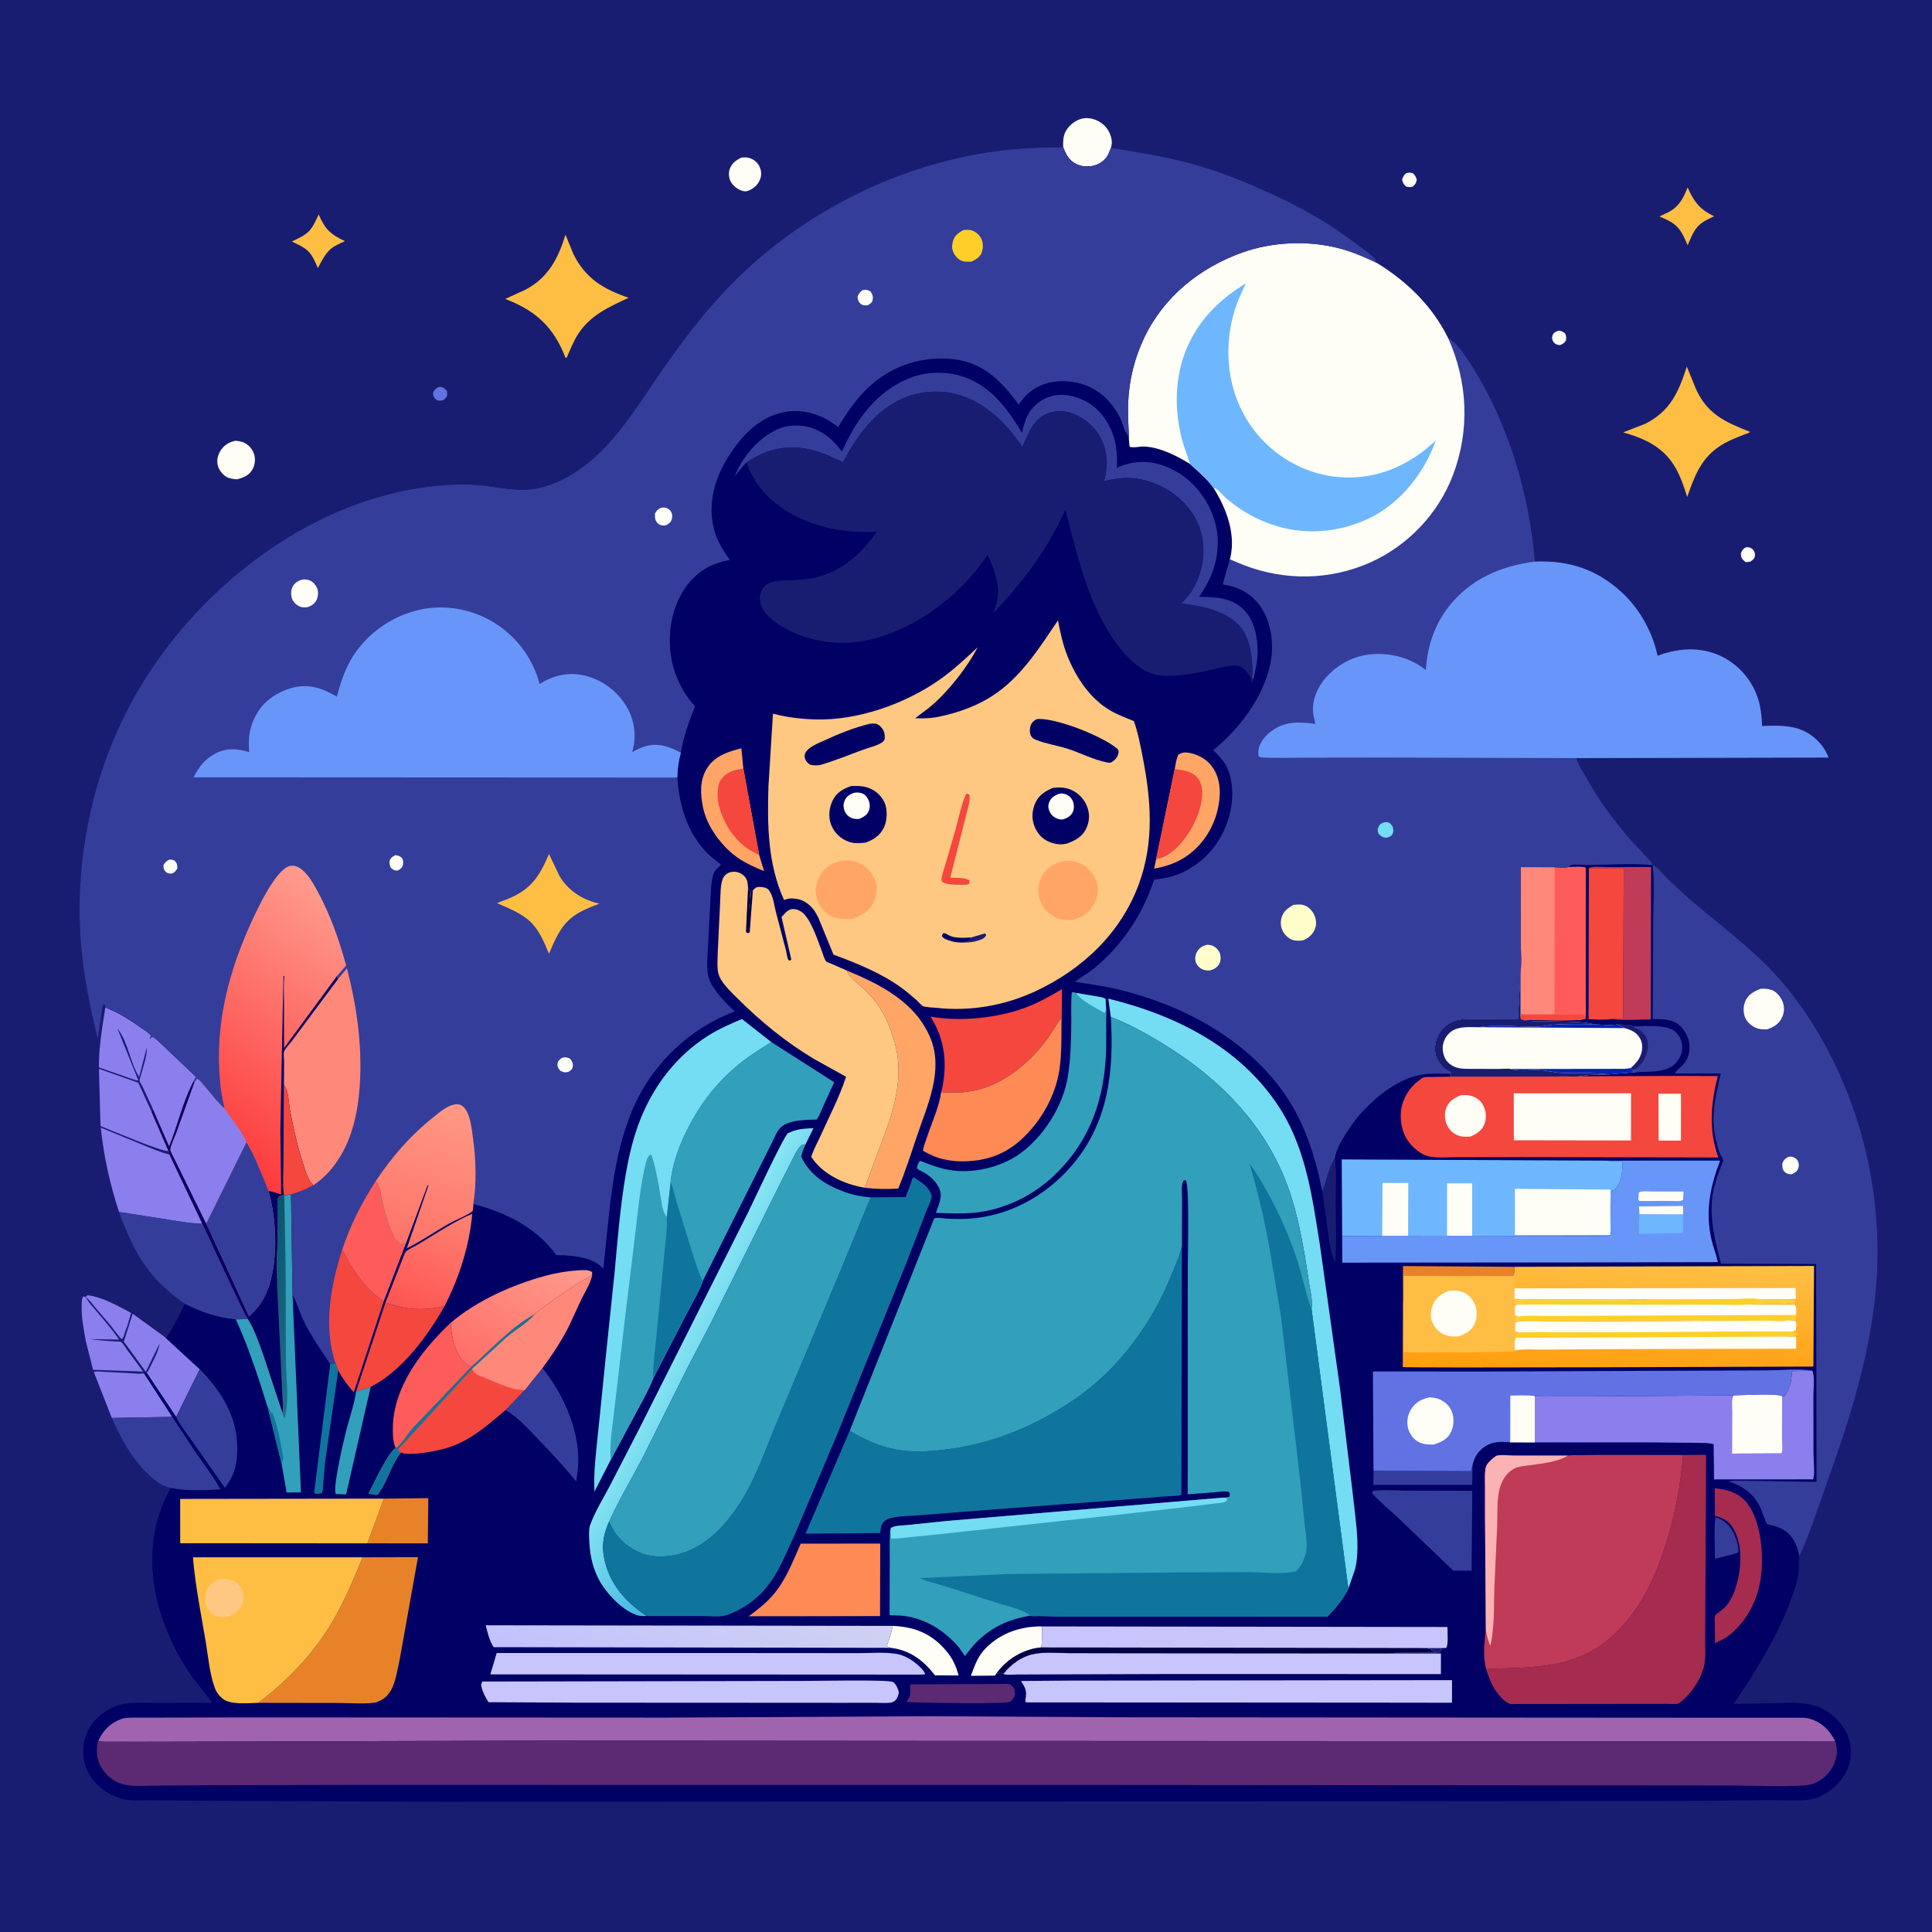 <svg version="1.1" xmlns="http://www.w3.org/2000/svg" style="display: block;" viewBox="0 0 2048 2048" width="1024" height="1024">
<defs>
	<linearGradient id="Gradient1" gradientUnits="userSpaceOnUse" x1="434.79" y1="1390.26" x2="481.992" y2="1284.31">
		<stop class="stop0" offset="0" stop-opacity="1" stop-color="rgb(255,85,82)"/>
		<stop class="stop1" offset="1" stop-opacity="1" stop-color="rgb(255,128,114)"/>
	</linearGradient>
	<linearGradient id="Gradient2" gradientUnits="userSpaceOnUse" x1="510.031" y1="1453.13" x2="579.397" y2="1324.95">
		<stop class="stop0" offset="0" stop-opacity="1" stop-color="rgb(255,110,104)"/>
		<stop class="stop1" offset="1" stop-opacity="1" stop-color="rgb(255,155,139)"/>
	</linearGradient>
	<linearGradient id="Gradient3" gradientUnits="userSpaceOnUse" x1="271.304" y1="1372.93" x2="327.32" y2="1386.5">
		<stop class="stop0" offset="0" stop-opacity="1" stop-color="rgb(11,84,109)"/>
		<stop class="stop1" offset="1" stop-opacity="1" stop-color="rgb(28,110,141)"/>
	</linearGradient>
	<linearGradient id="Gradient4" gradientUnits="userSpaceOnUse" x1="802.702" y1="1473.14" x2="716.676" y2="1427.85">
		<stop class="stop0" offset="0" stop-opacity="1" stop-color="rgb(69,183,225)"/>
		<stop class="stop1" offset="1" stop-opacity="1" stop-color="rgb(135,229,243)"/>
	</linearGradient>
	<linearGradient id="Gradient5" gradientUnits="userSpaceOnUse" x1="751.342" y1="1662.03" x2="704.976" y2="1803.14">
		<stop class="stop0" offset="0" stop-opacity="1" stop-color="rgb(208,210,241)"/>
		<stop class="stop1" offset="1" stop-opacity="1" stop-color="rgb(194,193,255)"/>
	</linearGradient>
	<linearGradient id="Gradient6" gradientUnits="userSpaceOnUse" x1="1703.34" y1="1459.68" x2="1710.97" y2="1330.69">
		<stop class="stop0" offset="0" stop-opacity="1" stop-color="rgb(255,157,14)"/>
		<stop class="stop1" offset="1" stop-opacity="1" stop-color="rgb(255,192,69)"/>
	</linearGradient>
	<linearGradient id="Gradient7" gradientUnits="userSpaceOnUse" x1="433.919" y1="1320.68" x2="479.209" y2="1169.96">
		<stop class="stop0" offset="0" stop-opacity="1" stop-color="rgb(255,115,104)"/>
		<stop class="stop1" offset="1" stop-opacity="1" stop-color="rgb(255,153,132)"/>
	</linearGradient>
	<linearGradient id="Gradient8" gradientUnits="userSpaceOnUse" x1="213.649" y1="1210.55" x2="386.548" y2="969.438">
		<stop class="stop0" offset="0" stop-opacity="1" stop-color="rgb(253,58,60)"/>
		<stop class="stop1" offset="1" stop-opacity="1" stop-color="rgb(255,156,142)"/>
	</linearGradient>
</defs>
<path transform="translate(0,0)" fill="rgb(25,29,114)" d="M -0 -0 L 2048 0 L 2048 2048 L -0 2048 L -0 -0 z"/>
<path transform="translate(0,0)" fill="rgb(97,115,226)" d="M 464.388 410.5 C 465.253 410.254 465.55 410.111 466.555 410.157 C 469.897 410.31 471.478 412.155 473.684 414.275 C 473.855 415.537 474.2 417.2 474.005 418.5 C 473.547 421.542 471.7 422.764 469.433 424.5 C 466.395 424.737 463.949 425.279 461.5 422.864 C 459.556 420.947 459.223 419.098 459.018 416.5 C 460.603 412.991 461.342 412.63 464.388 410.5 z"/>
<path transform="translate(0,0)" fill="rgb(254,254,247)" d="M 1651.98 350.5 C 1655.7 350.973 1656.17 351.145 1659.08 353.5 C 1660.5 356.339 1660.33 357.986 1659.95 361 C 1657.57 364.12 1656.94 364.442 1653.5 365.906 C 1650.48 365.292 1648.47 365.068 1646.65 362.322 C 1645.12 360.002 1644.83 357.574 1645.96 355 C 1647.12 352.333 1649.51 351.496 1651.98 350.5 z"/>
<path transform="translate(0,0)" fill="rgb(254,254,247)" d="M 1850.02 580.5 C 1850.69 580.292 1851.35 580.047 1852.07 580.047 C 1854.48 580.047 1857 580.974 1858.5 582.952 C 1860.06 585.004 1860.78 587.463 1860.13 590 C 1859.39 592.88 1857.32 594.013 1855.01 595.5 L 1850.5 595.865 L 1848.02 593.778 C 1845.72 591.621 1845.52 589.504 1845.41 586.5 C 1846.59 583.375 1847.32 582.465 1850.02 580.5 z"/>
<path transform="translate(0,0)" fill="rgb(254,254,247)" d="M 1490.73 183.5 C 1493.34 182.77 1494.79 183.026 1497.38 183.5 C 1500.42 186.056 1500.57 186.877 1501.82 190.5 C 1500.91 194.712 1500.44 195.012 1497.5 197.89 C 1494.73 198.602 1493.23 198.345 1490.5 197.805 C 1487.68 195.056 1487.34 194.308 1486.25 190.5 C 1487.52 186.889 1487.72 186.094 1490.73 183.5 z"/>
<path transform="translate(0,0)" fill="rgb(139,127,237)" d="M 90.935 1375.04 L 92.53 1372.99 C 108.044 1374.59 125.351 1384.51 138.98 1391.78 C 137.031 1398.09 135.398 1405.64 132.498 1411.52 C 131.669 1414.5 131.325 1417.28 129.191 1419.61 C 124.675 1415.45 121.263 1410.04 117.436 1405.24 L 100.254 1385.02 C 97.428 1381.73 94.494 1377.42 90.935 1375.04 z"/>
<path transform="translate(0,0)" fill="rgb(254,254,247)" d="M 786.066 167.002 C 788.482 166.915 791.233 166.662 793.59 167.289 C 798.301 168.542 802.431 171.413 804.707 175.844 C 807.149 180.597 807.64 185.528 805.578 190.5 C 803.29 196.017 798.893 199.802 793.5 202.1 C 791.565 202.67 790.176 203.099 788.161 202.613 C 782.493 201.244 777.756 197.753 774.738 192.761 C 772.731 189.442 772.1 183.523 773.325 179.825 C 775.541 173.142 779.92 169.928 786.066 167.002 z"/>
<path transform="translate(0,0)" fill="rgb(254,190,68)" d="M 337.843 227.39 C 344.513 242.931 350.342 248.532 365.684 255.635 C 360.635 257.998 354.517 260.431 350.35 264.118 C 344.487 269.307 340.529 277.357 336.987 284.193 C 334.282 278.127 331.68 271.406 326.974 266.593 C 322.337 261.852 315.26 258.957 309.395 255.964 C 315.581 252.937 322.905 249.959 327.687 244.92 C 332.177 240.187 334.967 233.181 337.843 227.39 z"/>
<path transform="translate(0,0)" fill="rgb(254,190,68)" d="M 1788.94 198.685 C 1795.61 213.816 1801.91 222.163 1817.1 229.249 C 1811.17 232.037 1804.99 234.71 1800.33 239.459 C 1794.96 244.934 1792.03 253.008 1789.01 259.942 C 1785.85 252.736 1782.47 244.43 1776.5 239.094 C 1771.56 234.686 1765.12 232.116 1759.15 229.456 C 1763.39 227.14 1768.14 225.567 1772.15 222.869 C 1781.15 216.833 1785.07 208.379 1788.94 198.685 z"/>
<path transform="translate(0,0)" fill="rgb(254,254,247)" d="M 249.477 467.182 C 252.622 467.541 255.978 467.894 258.868 469.285 C 263.99 471.748 267.969 476.575 269.526 482.042 C 270.897 486.855 270.275 492.794 267.854 497.189 C 264.04 504.111 258.315 506.292 251.033 508.144 C 247.631 507.727 243.557 507.393 240.5 505.73 C 236.269 503.428 232.525 498.865 231.118 494.249 C 229.445 488.763 230.549 483.115 233.469 478.241 C 237.316 471.82 242.369 468.968 249.477 467.182 z"/>
<path transform="translate(0,0)" fill="rgb(254,254,247)" d="M 1127.02 156.047 C 1126.77 147.116 1127.19 140.485 1133.77 133.633 C 1138.61 128.592 1145.28 124.988 1152.45 125.199 C 1159.68 125.411 1166.86 128.865 1171.72 134.155 C 1175.84 138.637 1178.9 145.83 1178.55 152 L 1177.71 156.74 L 1177.15 158.126 L 1175.31 162.728 C 1172.73 168.399 1167.63 172.893 1161.75 174.957 C 1155.07 177.3 1146.81 177.046 1140.47 173.754 C 1133.07 169.906 1129.66 163.57 1127.02 156.047 z"/>
<path transform="translate(0,0)" fill="rgb(139,127,237)" d="M 139.796 1437.73 L 151.721 1453.93 L 98.633 1452.03 L 90.937 1421.5 C 88.762 1408.83 86.25 1397.58 86.576 1384.52 C 86.645 1381.72 86.461 1377.46 87.875 1375.02 L 88.519 1374.21 L 90.935 1375.04 C 93.971 1381.04 99.212 1386.3 103.552 1391.45 C 111.388 1400.75 119.363 1410.03 126.309 1420.02 L 95.462 1419.54 C 104.134 1420.8 112.698 1421.28 121.417 1422 C 122.948 1422.12 127.383 1421.96 128.397 1422.58 C 130.085 1423.6 133.27 1428.89 134.57 1430.64 L 139.796 1437.73 z"/>
<path transform="translate(0,0)" fill="rgb(139,127,237)" d="M 118.521 1503.06 L 99.428 1454.36 C 102.842 1453.32 107.445 1454.1 111.017 1454.24 L 137.485 1455.57 C 141.906 1455.82 147.093 1456.61 151.451 1455.98 L 152.616 1455.73 L 182.602 1501.92 L 118.521 1503.06 z"/>
<path transform="translate(0,0)" fill="rgb(139,127,237)" d="M 178.673 1220.06 C 173.909 1222.11 115.153 1197.05 106.567 1193.66 L 104.885 1132.99 L 146.543 1147.72 L 160.572 1178.2 L 178.673 1220.06 z"/>
<path transform="translate(0,0)" fill="rgb(139,127,237)" d="M 169.097 1424.2 L 154.61 1454.14 L 131.265 1422.12 L 140.663 1392.62 L 173.444 1416.4 L 175.889 1418.43 L 211.845 1451.47 L 186.731 1502.09 L 155.291 1454.95 L 156.773 1453.87 C 160.961 1444.83 167.859 1434.04 169.097 1424.2 z"/>
<path transform="translate(0,0)" fill="rgb(53,61,154)" d="M 182.602 1501.92 L 209.017 1541.7 C 217.266 1553.67 227.005 1565.99 233.708 1578.85 C 216.688 1580.02 197.688 1580.64 180.918 1577.38 L 175.5 1575.74 C 168.318 1572.84 161.594 1567.21 156.137 1561.85 C 139.376 1545.38 127.859 1524.4 118.521 1503.06 L 182.602 1501.92 z"/>
<path transform="translate(0,0)" fill="rgb(254,190,68)" d="M 599.451 248.758 L 607.752 269.128 C 620.551 295.24 639.76 306.547 666.34 315.665 C 645.555 325.348 625.824 334.061 612.882 354.006 C 608.156 361.289 604.895 369.566 601.432 377.5 C 600.465 379.327 601.144 378.745 599.646 379.5 L 596.557 372.271 C 583.786 343.489 564.749 328.045 535.593 316.888 L 557.533 306.836 C 581.274 294.094 591.83 273.721 599.451 248.758 z"/>
<path transform="translate(0,0)" fill="rgb(254,190,68)" d="M 1788.12 388.564 L 1797.34 411.293 C 1809.15 438.676 1828.47 447.315 1855.08 457.776 C 1854.07 459.121 1850.95 459.834 1849.37 460.462 C 1843.79 462.667 1838.17 464.833 1832.76 467.434 C 1805.68 480.451 1797.86 500.015 1788.49 526.821 C 1785.34 516.494 1781.64 505.806 1776.37 496.359 C 1764.08 474.345 1744.1 465.04 1720.68 458.3 L 1744.1 449.214 C 1770.78 435.715 1779.43 415.378 1788.12 388.564 z"/>
<path transform="translate(0,0)" fill="rgb(139,127,237)" d="M 126.175 1284.69 C 116.386 1254.67 110.211 1226.74 106.783 1195.3 L 153.572 1214.55 C 161.383 1217.54 169.696 1221.44 177.813 1223.35 L 179.676 1223.76 L 214.517 1297.06 C 202.676 1297.14 190.639 1294.78 178.969 1292.98 L 126.175 1284.69 z"/>
<path transform="translate(0,0)" fill="rgb(139,127,237)" d="M 111.659 1067.93 C 113.355 1068.4 114.299 1068.74 115.831 1069.68 C 127.825 1074.66 138.804 1081.87 149.398 1089.32 C 152.912 1091.78 157.708 1094.47 160.201 1098 L 158.791 1101.28 L 161.092 1099.1 C 164.304 1099.5 169.293 1105.05 171.876 1107.31 L 207.842 1141.5 L 205.034 1146.68 L 204.494 1147.71 C 193.501 1169.03 188.432 1193.36 179.215 1215.48 L 161.959 1175.91 C 161.801 1174.27 160.279 1171.7 159.617 1170.13 L 150.789 1151.17 C 150.172 1149.99 148.062 1146.93 147.908 1145.71 C 147.725 1144.25 149.366 1140.03 149.77 1138.45 C 151.662 1131.04 155.631 1120.13 155.547 1112.68 L 155.49 1110.73 L 147.509 1141.68 C 138.051 1126.77 135.979 1105.81 125.508 1091.59 L 124.421 1090.18 L 146.628 1145.23 C 144.437 1145.59 140.243 1143.76 138 1143.09 L 104.811 1131.46 C 104.735 1110.33 108.376 1088.75 111.659 1067.93 z"/>
<path transform="translate(0,0)" fill="rgb(53,61,154)" d="M 126.175 1284.69 L 178.969 1292.98 C 190.639 1294.78 202.676 1297.14 214.517 1297.06 L 245.518 1363.56 L 257.147 1387.79 C 258.736 1390.88 260.406 1395.11 262.573 1397.79 C 258.452 1398.14 254.042 1398.86 249.928 1398.57 C 230.729 1397.05 213.072 1390.77 195.973 1382.23 C 182.839 1372.62 170.983 1362.96 160.514 1350.33 C 144.618 1331.16 134.54 1307.92 126.175 1284.69 z"/>
<path transform="translate(0,0)" fill="rgb(0,0,101)" d="M 111.659 1067.93 C 111.324 1065.27 111.879 1066.41 110 1064.51 C 108.055 1066.93 108.379 1070.04 107.858 1073.07 L 103.791 1100.41 C 103.038 1098.73 103.056 1099.02 102.712 1097.63 C 94.662 1065.04 87.941 1030.59 85.525 997.094 C 78.849 904.562 100.498 808.825 148.056 729 C 214.001 618.311 335.627 525.643 466.782 514.637 C 479.691 513.553 493.358 513.088 506.297 514.146 C 529.01 516.003 549.707 522.566 572.5 516.991 C 589.587 512.812 603.92 505.437 618 494.997 C 654.897 467.64 679.218 424.418 705.266 387.5 C 726.645 357.199 749.298 327.551 775.384 301.111 C 847.836 227.676 944.324 177.722 1046.29 161.652 C 1073.12 157.424 1099.91 156.229 1127.02 156.047 C 1129.66 163.57 1133.07 169.906 1140.47 173.754 C 1146.81 177.046 1155.07 177.3 1161.75 174.957 C 1167.63 172.893 1172.73 168.399 1175.31 162.728 L 1177.15 158.126 L 1177.71 156.74 C 1206.01 161.228 1233.59 165.584 1261.34 173.008 C 1288.92 180.384 1315.64 190.94 1341.63 202.653 C 1372.47 216.55 1402.76 232.479 1429.95 252.754 C 1436.96 257.984 1444.24 262.917 1450.91 268.576 C 1452.8 270.175 1455.66 271.935 1457.13 273.886 C 1458.28 275.408 1457.94 275.283 1458.57 276.83 L 1459.35 278.613 C 1491.45 298.391 1518.29 324.266 1535.11 358.493 C 1548.68 363.311 1575.53 413.319 1582.19 427.287 C 1607.62 480.591 1622.08 536.578 1627.06 595.329 C 1663 593.866 1692.25 603.32 1719.09 627.877 C 1738.23 645.402 1751.63 669.86 1757.07 695.172 C 1778.48 687.1 1801.74 685.327 1823 694.929 C 1841.21 703.148 1855.66 718.899 1862.55 737.593 C 1866.44 748.151 1867.34 758.516 1867.91 769.641 C 1878.16 769.157 1888.35 768.849 1898.5 770.67 L 1900.13 770.955 C 1913.54 773.44 1925.42 781.542 1933.03 792.801 C 1935.24 796.08 1936.95 799.296 1938.31 803.033 L 1670.94 803.634 C 1673.78 811.714 1678.51 818.88 1682.68 826.301 C 1695.03 848.263 1708.87 867.05 1725.12 886.257 L 1745.08 908.157 C 1747.34 910.622 1751.13 913.764 1751.9 916.993 C 1757.93 919.586 1763.67 927.658 1768.45 932.34 L 1790.51 952.538 C 1816.13 974.487 1843.24 994.985 1867.64 1018.28 C 1907.86 1056.66 1938.44 1107.68 1958.69 1159.24 C 1984.2 1224.23 1994.73 1295.49 1988.71 1365.05 C 1982.89 1432.33 1962.94 1498.36 1940.26 1561.6 C 1929.94 1590.4 1920.71 1620.14 1908.18 1648.06 L 1907.36 1649.87 C 1906.22 1653.41 1907.12 1660.07 1906.91 1664 C 1906.61 1669.48 1905.19 1675.3 1903.59 1680.56 C 1889.92 1725.55 1864.09 1767.52 1837.76 1806.14 L 1880.69 1805.44 C 1897.67 1805.2 1916 1803.16 1931.58 1811.25 C 1944.53 1817.98 1955.57 1829.2 1959.93 1843.35 L 1960.35 1844.77 C 1962.87 1852.89 1962.56 1862.71 1960.08 1870.81 C 1955.62 1885.34 1944.26 1896.64 1930.91 1903.46 C 1925.81 1906.06 1920.52 1907.68 1914.81 1908.08 C 1901.6 1909.01 1887.77 1908.21 1874.5 1908.28 L 1789.99 1909.01 L 1415.04 1909.38 L 464.213 1909.87 L 216.272 1908.87 L 159.013 1908.39 C 149.619 1908.3 137.335 1909.48 128.425 1906.55 L 127 1906.05 C 118.239 1903.12 110.911 1899.36 104.249 1892.9 C 94.326 1883.28 88.325 1871.51 88.247 1857.5 C 88.172 1844.14 92.756 1831.61 102.201 1822.05 C 108.695 1815.47 117.542 1809.86 126.512 1807.38 C 138.842 1803.97 153.46 1805.17 166.204 1805.14 L 225.165 1805.05 L 204.186 1778.03 C 188.49 1756.41 175.8 1730.19 168.627 1704.41 C 156.661 1661.42 158.719 1616.87 180.918 1577.38 C 197.688 1580.64 216.688 1580.02 233.708 1578.85 C 227.005 1565.99 217.266 1553.67 209.017 1541.7 L 182.602 1501.92 L 152.616 1455.73 C 153.822 1454.76 153.01 1455.22 155.291 1454.95 L 186.731 1502.09 L 211.845 1451.47 L 175.889 1418.43 C 183.918 1407.67 189.858 1394.16 195.973 1382.23 C 213.072 1390.77 230.729 1397.05 249.928 1398.57 C 254.042 1398.86 258.452 1398.14 262.573 1397.79 C 260.406 1395.11 258.736 1390.88 257.147 1387.79 L 245.518 1363.56 L 214.517 1297.06 L 179.676 1223.76 L 178.673 1220.06 L 160.572 1178.2 L 161.959 1175.91 L 179.215 1215.48 C 188.432 1193.36 193.501 1169.03 204.494 1147.71 L 205.034 1146.68 L 207.842 1141.5 L 171.876 1107.31 C 169.293 1105.05 164.304 1099.5 161.092 1099.1 L 158.791 1101.28 L 160.201 1098 C 157.708 1094.47 152.912 1091.78 149.398 1089.32 C 138.804 1081.87 127.825 1074.66 115.831 1069.68 C 114.299 1068.74 113.355 1068.4 111.659 1067.93 z"/>
<path transform="translate(0,0)" fill="rgb(53,61,154)" d="M 1818.43 1608.5 L 1819.62 1608.75 C 1826.8 1611.11 1832.66 1616.52 1836.5 1622.9 C 1839.32 1627.6 1844.09 1640.22 1842.5 1645.82 L 1838.5 1647.12 L 1817.97 1652.39 C 1817.9 1638.07 1816.69 1622.67 1818.43 1608.5 z"/>
<path transform="translate(0,0)" fill="rgb(25,29,114)" d="M 1401.5 1262.18 C 1403.79 1259.35 1404.6 1254.37 1405.69 1250.9 C 1408.11 1243.15 1410.63 1234.42 1415.18 1227.66 C 1416.93 1242.92 1415.84 1259.41 1415.89 1274.82 C 1415.95 1296.09 1417.16 1317.41 1415.17 1338.58 C 1409.47 1325.03 1408.08 1308.9 1406.13 1294.35 L 1401.5 1262.18 z"/>
<path transform="translate(0,0)" fill="rgb(232,130,41)" d="M 1487.21 1379.37 L 1487.19 1342.06 L 1605.29 1342.87 L 1605.43 1348.08 L 1604.5 1352.74 L 1487.86 1352.54 L 1487.98 1379.32 L 1487.21 1379.37 z"/>
<path transform="translate(0,0)" fill="rgb(15,117,157)" d="M 350.04 1446 L 355.559 1444.67 L 358.56 1452.81 L 344.521 1550.55 L 342.535 1573.98 C 342.328 1576.95 342.658 1580.56 341 1583.02 L 334.353 1583.55 L 333.057 1582 L 350.04 1446 z"/>
<path transform="translate(0,0)" fill="rgb(50,159,187)" d="M 377.485 1474.84 L 392.917 1470.23 L 366.93 1584.07 L 356 1583.78 C 352.346 1577.64 364.431 1526.54 366.83 1517.05 C 370.35 1503.14 375.573 1489.06 377.485 1474.84 z"/>
<path transform="translate(0,0)" fill="rgb(53,61,154)" d="M 1455.99 1559.09 L 1559.3 1559.5 L 1560.92 1553.45 L 1560.61 1574.02 L 1455.76 1574.05 L 1455.99 1559.09 z"/>
<path transform="translate(0,0)" fill="rgb(254,254,247)" d="M 946.362 1723.51 C 967.945 1724.4 985.352 1730.74 1000.29 1746.87 C 1007.42 1754.56 1012.19 1762.37 1015.1 1772.5 L 1016.17 1776.06 L 991.152 1775.89 C 978.63 1759.9 964.863 1749.46 944.455 1746.79 C 942.555 1746.12 941.449 1746.12 940.186 1744.5 C 942.829 1737.54 944.757 1730.76 946.362 1723.51 z"/>
<path transform="translate(0,0)" fill="rgb(254,254,247)" d="M 1056.56 1773.66 L 1054.5 1776.22 L 1029.17 1776.42 C 1033.39 1765.02 1036.57 1755.42 1045.53 1746.55 C 1061.53 1730.69 1082.46 1723.8 1104.63 1724.06 C 1104.62 1731.49 1104.8 1738.95 1103.83 1746.33 C 1086.13 1747.88 1068.58 1757.76 1057.72 1772.03 L 1056.56 1773.66 z"/>
<path transform="translate(0,0)" fill="rgb(53,61,154)" d="M 1714.73 1085.92 C 1718.09 1085.86 1720.73 1086.02 1724 1086.55 C 1726.61 1086.97 1730.24 1086.14 1732.24 1087.86 C 1744.6 1088.07 1768.29 1085.16 1777.15 1094.91 C 1782.04 1100.29 1783.93 1106.34 1783 1113.5 C 1782.16 1119.97 1777.77 1126.68 1772.42 1130.27 C 1761.91 1137.34 1746.21 1135.74 1733.93 1136.55 C 1731.67 1135.88 1731.56 1135.9 1730.18 1134.02 L 1728.89 1131.98 C 1733.4 1127.84 1737.21 1123.95 1739.32 1118.07 C 1741.32 1112.52 1741.49 1106.38 1738.68 1101.09 C 1735.08 1094.3 1729.18 1091.82 1722.24 1089.82 L 1714.73 1085.92 z"/>
<path transform="translate(0,0)" fill="rgb(25,29,114)" d="M 1714.73 1085.92 C 1718.09 1085.86 1720.73 1086.02 1724 1086.55 C 1726.61 1086.97 1730.24 1086.14 1732.24 1087.86 L 1732.55 1089.64 L 1734.04 1089.96 C 1738.87 1091.2 1742.39 1094.84 1744.75 1099.09 C 1747.65 1104.29 1747.34 1111.67 1745.44 1117.12 L 1743.5 1121.61 L 1742.94 1122.92 C 1741.07 1127.09 1737.79 1129.87 1734.5 1132.92 L 1730.18 1134.02 L 1728.89 1131.98 C 1733.4 1127.84 1737.21 1123.95 1739.32 1118.07 C 1741.32 1112.52 1741.49 1106.38 1738.68 1101.09 C 1735.08 1094.3 1729.18 1091.82 1722.24 1089.82 L 1714.73 1085.92 z"/>
<path transform="translate(0,0)" fill="rgb(92,41,115)" d="M 965.486 1785.5 L 1034.96 1785.23 L 1061.35 1785.04 C 1063.46 1785.07 1068.1 1784.62 1070 1785.26 C 1070.75 1785.51 1072.87 1787.12 1073.5 1787.8 C 1075.73 1790.2 1076.01 1792.44 1075.91 1795.56 C 1075.78 1799.46 1073.18 1801.63 1070.5 1804.05 C 1064.61 1806.62 972.935 1805.15 960.773 1804.12 C 964.856 1798.12 965.851 1796.03 964.643 1788.77 C 964.375 1787.16 964.793 1786.93 965.486 1785.5 z"/>
<path transform="translate(0,0)" fill="rgb(232,130,41)" d="M 406.968 1588.62 L 453.99 1588.09 L 453.52 1636.05 L 389.408 1636.01 L 406.968 1588.62 z"/>
<path transform="translate(0,0)" fill="rgb(244,71,62)" d="M 408.596 1380.85 C 429.736 1388.26 449.47 1390.09 471.43 1384.15 C 453.372 1416.21 426.41 1453.05 392.917 1470.23 L 377.485 1474.84 L 408.596 1380.85 z"/>
<path transform="translate(0,0)" fill="rgb(53,61,154)" d="M 556.251 1473.48 L 574.954 1450.15 C 598.238 1479.05 616.384 1520.16 612.503 1557.9 L 610.786 1570.52 C 598.251 1554.69 584.116 1539.84 570.147 1525.28 C 560.386 1515.1 548.273 1501.44 535.814 1494.78 L 556.251 1473.48 z"/>
<path transform="translate(0,0)" fill="rgb(165,43,79)" d="M 1817.7 1577.66 L 1820.08 1577.86 C 1832.97 1579.25 1844.64 1583.49 1852.68 1594.31 C 1867.23 1613.9 1869.73 1649.56 1866.49 1672.88 C 1863.19 1696.52 1851.03 1719.7 1832.03 1734.21 C 1827.85 1737.35 1822.66 1739.55 1818.01 1741.93 L 1817.76 1722.03 C 1817.74 1719.41 1817.24 1714.98 1818.04 1712.59 C 1818.49 1711.26 1826.35 1706.19 1827.97 1704.42 C 1833.24 1698.66 1837.19 1691.54 1839.56 1684.11 C 1845.77 1664.64 1848.04 1639.78 1837.99 1621.27 C 1833.46 1612.92 1827.93 1609.63 1819.06 1607.21 L 1817.9 1606.9 L 1817.7 1577.66 z"/>
<path transform="translate(0,0)" fill="rgb(253,92,90)" d="M 477.736 1402.26 C 478.151 1416.27 482.845 1436.57 494.046 1446.16 C 495.662 1447.54 497.981 1448.1 499.993 1448.66 L 436.911 1514.7 C 433.078 1519.06 424.069 1533.57 419.302 1535.07 C 416.279 1527.72 416.213 1519.32 416.476 1511.47 C 417.914 1468.6 448.01 1430.37 477.736 1402.26 z"/>
<path transform="translate(0,0)" fill="rgb(53,61,154)" d="M 211.845 1451.47 C 235.136 1475.44 251.919 1502.15 251.566 1536.5 C 251.407 1552.05 248.334 1564.83 238.365 1577.1 L 203.227 1527.16 C 197.702 1519.24 191.003 1510.7 186.731 1502.09 L 211.845 1451.47 z"/>
<path transform="translate(0,0)" fill="rgb(192,59,87)" d="M 1684.29 920.163 C 1688.86 917.876 1698.59 919.135 1703.82 919.155 L 1750.24 919.067 L 1749.82 1080.64 C 1736.17 1080.71 1721.17 1081.93 1707.64 1080.16 C 1711.86 1079.61 1716.28 1079.74 1720.54 1079.63 L 1721.24 920.263 L 1684.29 920.163 z"/>
<path transform="translate(0,0)" fill="rgb(255,166,103)" d="M 804.704 906.183 L 809.977 923.415 C 800.765 919.684 791.869 915.771 783.549 910.276 C 765.781 898.54 749.007 876.121 745.015 854.953 C 742.431 841.252 741.641 827.364 749.171 814.858 C 757.182 801.555 771.66 796.719 785.872 793.24 L 787.989 814.751 L 804.704 906.183 z"/>
<path transform="translate(0,0)" fill="rgb(244,71,62)" d="M 787.989 814.751 L 804.704 906.183 C 801.333 904.81 798.115 903.048 795 901.169 C 778.189 891.027 766.293 871.808 761.795 852.844 C 760.133 845.836 759.906 832.565 764.187 826.5 C 769.923 818.374 778.68 815.924 787.989 814.751 z"/>
<path transform="translate(0,0)" fill="url(#Gradient1)" d="M 408.596 1380.85 L 425.555 1337.57 C 426.798 1334.67 428.402 1329.16 430.281 1326.78 C 432.042 1324.56 440.085 1320.94 442.871 1319.28 C 459.998 1309.1 477.032 1297.62 495 1289.07 L 500.614 1286.79 C 497.473 1320.81 486.966 1353.73 471.43 1384.15 C 449.47 1390.09 429.736 1388.26 408.596 1380.85 z"/>
<path transform="translate(0,0)" fill="rgb(255,166,103)" d="M 1245.26 815.138 C 1246.23 810.101 1246.83 804.645 1249.06 800 C 1252.84 797.519 1256.55 797.243 1261.05 798.128 C 1271.08 800.097 1280.09 805.399 1285.8 814.006 C 1294.67 827.371 1294.2 843.733 1290.66 858.73 C 1285.68 879.789 1272.52 898.999 1253.85 910.089 C 1244.23 915.801 1234.39 918.801 1223.47 920.794 L 1225.56 910.724 L 1245.26 815.138 z"/>
<path transform="translate(0,0)" fill="rgb(244,71,62)" d="M 1225.56 910.724 L 1245.26 815.138 C 1254.58 816.633 1264.45 817.408 1270.37 825.77 C 1275.33 832.775 1274.94 842.637 1273.39 850.777 C 1269.65 870.478 1255.97 893.939 1239.47 905.125 C 1234.85 908.251 1231.02 909.61 1225.56 910.724 z"/>
<path transform="translate(0,0)" fill="rgb(53,61,154)" d="M 1455.19 1580.5 C 1466 1578.87 1478.85 1580.11 1489.87 1580.13 L 1560.68 1580.29 L 1559.98 1665 L 1540.62 1665.01 L 1480.21 1607.21 C 1471.69 1599.21 1462.03 1591.82 1454.5 1582.87 L 1455.19 1580.5 z"/>
<path transform="translate(0,0)" fill="url(#Gradient2)" d="M 477.736 1402.26 C 505.374 1378.7 543.324 1361.81 578.22 1352.38 C 589.744 1349.27 601.462 1347.32 613.375 1346.59 C 618.368 1346.28 623.156 1345.76 627.642 1348.36 L 627.662 1351.84 C 623.523 1353.57 619.89 1356.32 616 1358.55 C 612.361 1360.64 608.404 1363.09 605 1365.51 L 597.5 1370.48 C 595.073 1372.1 592.996 1373.95 590.5 1375.51 L 589 1376.51 L 587.593 1377.42 C 585.133 1379.06 583.028 1380.93 580.5 1382.51 C 578.766 1383.59 579.158 1383.4 577.565 1384.73 C 576.187 1385.87 574.992 1386.58 573.5 1387.51 L 566.97 1392.41 L 566.872 1393.1 C 541.988 1406.81 521.113 1429.94 499.993 1448.66 C 497.981 1448.1 495.662 1447.54 494.046 1446.16 C 482.845 1436.57 478.151 1416.27 477.736 1402.26 z"/>
<path transform="translate(0,0)" fill="rgb(244,71,62)" d="M 1684.29 920.163 L 1721.24 920.263 L 1720.54 1079.63 C 1716.28 1079.74 1711.86 1079.61 1707.64 1080.16 C 1700.86 1081.6 1691.03 1080.39 1683.91 1080.48 L 1684.29 920.163 z"/>
<path transform="translate(0,0)" fill="rgb(50,159,187)" d="M 300.854 1266.41 L 301.388 1266.93 L 308.482 1266.07 L 310.077 1371.91 L 319.017 1582.01 L 303.846 1582.14 L 298.557 1551.85 L 283.55 1490.84 C 282.798 1489.99 281.986 1486.17 281.589 1484.9 L 275.571 1465.94 C 268.118 1443.3 259.904 1420.21 249.928 1398.57 C 254.042 1398.86 258.452 1398.14 262.573 1397.79 C 269.916 1408.96 274.586 1423.44 279.154 1436 L 299.422 1497.26 C 300.537 1491.4 299.491 1485.61 299.31 1479.69 L 297.204 1432.57 L 293.802 1362.9 C 294.196 1359.49 293.519 1355.37 293.4 1351.89 L 293.279 1332.14 C 294.733 1317.98 294.08 1303.47 294.114 1289.25 C 294.13 1282.77 293.641 1275.88 294.798 1269.5 C 296.429 1267.48 298.474 1267.12 300.854 1266.41 z"/>
<path transform="translate(0,0)" fill="rgb(15,117,157)" d="M 283.55 1490.84 C 285.09 1492.79 285.757 1493.47 286.493 1495.84 L 287.717 1499.33 L 288.25 1496.22 C 293.628 1509.79 296.617 1523.64 298.897 1538 C 299.33 1540.73 300.709 1545.27 299.751 1547.76 C 299.222 1549.14 298.873 1550.42 298.557 1551.85 L 283.55 1490.84 z"/>
<path transform="translate(0,0)" fill="url(#Gradient3)" d="M 300.854 1266.41 L 301.388 1266.93 L 302.775 1343.62 L 303.095 1442.5 C 303.156 1460.72 306.632 1482.96 302.427 1500.5 L 301.941 1502.99 L 301.255 1502.99 C 300.752 1501.63 299.147 1498.56 299.422 1497.26 C 300.537 1491.4 299.491 1485.61 299.31 1479.69 L 297.204 1432.57 L 293.802 1362.9 C 294.196 1359.49 293.519 1355.37 293.4 1351.89 L 293.279 1332.14 C 294.733 1317.98 294.08 1303.47 294.114 1289.25 C 294.13 1282.77 293.641 1275.88 294.798 1269.5 C 296.429 1267.48 298.474 1267.12 300.854 1266.41 z"/>
<path transform="translate(0,0)" fill="rgb(255,166,103)" d="M 897.651 1028.79 C 933.871 1043.84 971.216 1062.77 986.621 1101.25 C 1000.15 1135.05 983.232 1171.23 972.369 1203.23 C 965.912 1222.25 959.976 1241.33 952.167 1259.86 C 939.676 1260.78 928.713 1260.5 916.264 1259.04 C 921.179 1248.26 924.788 1236.58 929.078 1225.48 C 943.788 1187.44 960.11 1146.97 948.522 1105.67 C 943.83 1088.95 936.889 1071.81 925.439 1058.5 C 921.426 1053.83 916.976 1049.27 912.349 1045.21 C 907.264 1040.75 900.434 1036.09 897.933 1029.6 L 897.651 1028.79 z"/>
<path transform="translate(0,0)" fill="rgb(254,138,86)" d="M 848.787 1636.35 L 933.076 1636.25 L 932.892 1713.09 L 881.25 1713.22 L 793.638 1713.31 C 803.164 1706.31 812.091 1699.43 819.806 1690.36 C 833.189 1674.63 840.555 1654.99 848.787 1636.35 z"/>
<path transform="translate(0,0)" fill="rgb(244,71,62)" d="M 997.585 1157.92 L 998.541 1154.5 C 1004.45 1127.25 1001.51 1101.34 986.405 1077.69 C 1018.15 1083.2 1057.41 1079.27 1087.5 1067.93 C 1100.99 1062.84 1113.41 1055.76 1125.82 1048.53 L 1125.18 1099.12 L 1125.17 1078.47 C 1119.14 1087.31 1113.81 1096.7 1107.22 1105.15 C 1088.63 1129 1061.67 1150.7 1031.24 1156.39 L 1026 1157.18 L 1024.27 1157.43 C 1015.56 1158.62 1006.37 1158.07 997.585 1157.92 z"/>
<path transform="translate(0,0)" fill="url(#Gradient4)" d="M 685.494 1713.08 C 682.336 1713.12 678.997 1713.23 675.936 1712.34 C 659.943 1707.68 641.981 1688.34 634.5 1673.77 C 627.372 1659.88 624.896 1645.7 624.539 1630.2 C 624.445 1626.1 624.155 1620.45 625.57 1616.57 C 630.704 1602.48 639.322 1588.55 646.336 1575.27 L 677.734 1514.35 L 793.052 1285.12 C 798.228 1274.55 830.664 1204.62 835.203 1201.35 C 835.527 1201.12 837.48 1200.28 838.01 1200.06 L 839.349 1199.5 C 846.626 1196.39 854.568 1196.36 862.368 1195.84 L 853.883 1213.08 C 851.442 1213.37 850.228 1213.12 848.5 1215.01 C 844.444 1219.45 841.662 1225.94 838.942 1231.3 L 824.578 1259.65 L 752.653 1404.33 L 728.438 1450.65 L 682.301 1543.21 C 670.384 1566.34 656.391 1589.4 645.718 1613.05 C 637.435 1630.92 637.438 1646.6 644.266 1664.98 C 651.352 1684.07 666.411 1700.28 683.267 1711.29 C 684.568 1712.14 684.066 1711.8 685.494 1713.08 z"/>
<path transform="translate(0,0)" fill="url(#Gradient5)" d="M 944.455 1746.79 L 523.289 1746.07 C 518.634 1738.94 516.974 1731 514.843 1722.87 L 946.362 1723.51 C 944.757 1730.76 942.829 1737.54 940.186 1744.5 C 941.449 1746.12 942.555 1746.12 944.455 1746.79 z"/>
<path transform="translate(0,0)" fill="rgb(254,190,68)" d="M 389.408 1636.01 L 191.024 1635.86 L 190.994 1588.91 L 406.968 1588.62 L 389.408 1636.01 z"/>
<path transform="translate(0,0)" fill="rgb(199,197,251)" d="M 1063.51 1774.4 L 1068.46 1768.84 C 1076.38 1760.94 1085.93 1755 1097.11 1753.05 C 1108.27 1751.09 1121.58 1752.35 1132.96 1752.37 L 1203.72 1752.49 L 1477.22 1752.7 L 1527.46 1752.8 L 1527.42 1774.6 L 1240.24 1774.54 L 1109.7 1774.93 L 1077.68 1775.06 C 1073.74 1775.08 1067.08 1775.96 1063.51 1774.4 z"/>
<path transform="translate(0,0)" fill="rgb(254,138,86)" d="M 997.585 1157.92 C 1006.37 1158.07 1015.56 1158.62 1024.27 1157.43 L 1026 1157.18 L 1031.24 1156.39 C 1061.67 1150.7 1088.63 1129 1107.22 1105.15 C 1113.81 1096.7 1119.14 1087.31 1125.17 1078.47 L 1125.18 1099.12 C 1124.97 1113 1124.74 1126.86 1121.81 1140.5 C 1116.51 1165.22 1103.2 1187.93 1085.22 1205.49 C 1065.92 1224.33 1043.9 1231.53 1017.22 1231.05 C 1011.23 1230.94 1005.98 1230.06 1000.17 1228.83 C 992.253 1227.15 985.361 1223.72 978.327 1219.85 C 979.121 1214.51 981.383 1209.27 983.089 1204.17 C 987.958 1189.6 995.585 1173.07 997.585 1157.92 z"/>
<path transform="translate(0,0)" fill="rgb(199,197,251)" d="M 511.377 1782.5 L 851.427 1781.85 C 862.999 1781.87 941.105 1780.32 946.215 1782.88 C 949.878 1784.72 951.689 1789.92 952.817 1793.5 C 952.364 1797.2 951.685 1799 949.5 1802.01 L 948.832 1802.72 C 947.311 1804.03 945.48 1804.75 943.5 1804.96 C 938.27 1805.51 932.522 1805.01 927.216 1805.02 L 893.145 1805.06 L 779.96 1804.99 L 611.069 1804.91 L 517.839 1804.4 C 514.965 1799.89 511.918 1794.36 510.645 1789.12 C 509.849 1785.85 509.716 1785.38 511.377 1782.5 z"/>
<path transform="translate(0,0)" fill="rgb(199,197,251)" d="M 526.534 1752.25 L 829.386 1752.3 L 910.068 1752.39 C 923.146 1752.42 938.474 1751.02 951.293 1753.37 C 959.739 1754.91 969.036 1760.97 975.059 1766.93 C 977.028 1768.88 980.5 1772.17 980.5 1774.89 L 976.25 1775.15 L 519.767 1774.91 L 526.534 1752.25 z"/>
<path transform="translate(0,0)" fill="rgb(199,197,251)" d="M 1132.25 1781.51 L 1539.2 1781.03 L 1539.19 1804.99 L 1487.5 1804.9 L 1089 1804.61 C 1088.58 1804.56 1087.05 1804.15 1087 1804 C 1086.61 1802.78 1087.3 1799.98 1087.46 1798.69 C 1088.42 1791.21 1086.08 1788.01 1082.24 1781.92 L 1132.25 1781.51 z"/>
<path transform="translate(0,0)" fill="rgb(253,92,90)" d="M 1662.54 919.077 C 1667.54 919.078 1676.61 917.925 1681.02 919.704 L 1681.02 1029.53 L 1680.98 1061.83 C 1680.97 1067.7 1681.47 1074.14 1680.66 1079.93 C 1675.05 1083.22 1625.38 1080.68 1615 1081.24 L 1612.22 1080.46 L 1611.54 1076 L 1611.84 1074.75 L 1611.85 1029.54 C 1613.46 1019.72 1612.02 1007.31 1612.02 997.255 L 1612 919.215 L 1648.03 919.318 C 1651.86 919.325 1659.15 920.328 1662.54 919.077 z"/>
<path transform="translate(0,0)" fill="rgb(244,71,62)" d="M 1611.54 1076 L 1677.5 1075.35 L 1679.93 1076.5 L 1680.66 1079.93 C 1675.05 1083.22 1625.38 1080.68 1615 1081.24 L 1612.22 1080.46 L 1611.54 1076 z"/>
<path transform="translate(0,0)" fill="rgb(254,136,122)" d="M 1611.85 1029.54 C 1613.46 1019.72 1612.02 1007.31 1612.02 997.255 L 1612 919.215 L 1648.03 919.318 L 1647.87 1074.43 C 1644.42 1075.58 1639.74 1074.97 1636.02 1074.97 C 1628.13 1074.96 1619.66 1075.53 1611.84 1074.75 L 1611.85 1029.54 z"/>
<path transform="translate(0,0)" fill="rgb(244,71,62)" d="M 566.872 1393.1 L 566.97 1392.41 L 573.5 1387.51 C 574.992 1386.58 576.187 1385.87 577.565 1384.73 C 579.158 1383.4 578.766 1383.59 580.5 1382.51 C 583.028 1380.93 585.133 1379.06 587.593 1377.42 L 589 1376.51 L 590.5 1375.51 C 592.996 1373.95 595.073 1372.1 597.5 1370.48 L 605 1365.51 C 608.404 1363.09 612.361 1360.64 616 1358.55 C 619.89 1356.32 623.523 1353.57 627.662 1351.84 C 625.502 1361.22 620.205 1368.91 616.101 1377.5 L 602.389 1407.05 C 594.547 1422.14 585.127 1436.54 574.954 1450.15 L 556.251 1473.48 L 535.814 1494.78 C 520.3 1507.88 505.001 1521.6 486.363 1530.13 C 476.061 1534.85 464.766 1537.6 453.614 1539.37 C 445.558 1540.65 436.649 1541.75 428.5 1540.81 C 427.192 1540.66 426.11 1540.25 424.886 1539.8 C 414.607 1553.01 410.599 1571.01 400.359 1584.38 C 398.903 1584.71 398.205 1584.73 396.716 1584.4 C 394.647 1583.93 392.705 1583.65 390.599 1583.38 C 395.023 1574.52 412.245 1538.17 419.302 1535.07 C 424.069 1533.57 433.078 1519.06 436.911 1514.7 L 499.993 1448.66 C 521.113 1429.94 541.988 1406.81 566.872 1393.1 z"/>
<path transform="translate(0,0)" fill="rgb(15,117,157)" d="M 499.993 1448.66 C 521.113 1429.94 541.988 1406.81 566.872 1393.1 C 559.468 1402.27 546.396 1409.78 537.173 1417.5 L 500.447 1451.1 L 421.93 1536.5 C 422.902 1538.7 423.043 1538.52 424.886 1539.8 C 414.607 1553.01 410.599 1571.01 400.359 1584.38 C 398.903 1584.71 398.205 1584.73 396.716 1584.4 C 394.647 1583.93 392.705 1583.65 390.599 1583.38 C 395.023 1574.52 412.245 1538.17 419.302 1535.07 C 424.069 1533.57 433.078 1519.06 436.911 1514.7 L 499.993 1448.66 z"/>
<path transform="translate(0,0)" fill="rgb(254,136,122)" d="M 566.872 1393.1 L 566.97 1392.41 L 573.5 1387.51 C 574.992 1386.58 576.187 1385.87 577.565 1384.73 C 579.158 1383.4 578.766 1383.59 580.5 1382.51 C 583.028 1380.93 585.133 1379.06 587.593 1377.42 L 589 1376.51 L 590.5 1375.51 C 592.996 1373.95 595.073 1372.1 597.5 1370.48 L 605 1365.51 C 608.404 1363.09 612.361 1360.64 616 1358.55 C 619.89 1356.32 623.523 1353.57 627.662 1351.84 C 625.502 1361.22 620.205 1368.91 616.101 1377.5 L 602.389 1407.05 C 594.547 1422.14 585.127 1436.54 574.954 1450.15 L 556.251 1473.48 C 552.755 1473.4 549.016 1473.14 545.606 1472.36 C 534.992 1469.93 524.967 1465.2 515 1460.96 C 511.454 1459.45 506.268 1457.98 503.368 1455.56 C 502.374 1454.73 501.209 1452.26 500.447 1451.1 L 537.173 1417.5 C 546.396 1409.78 559.468 1402.27 566.872 1393.1 z"/>
<path transform="translate(0,0)" fill="rgb(254,254,247)" d="M 1536.86 1138.17 L 1538.1 1137.58 L 1536.97 1136.26 C 1535.42 1135.07 1533.46 1134.53 1531.87 1133.21 C 1526.03 1128.39 1521.87 1121.91 1521.18 1114.28 C 1520.42 1105.84 1523.55 1096.53 1529.31 1090.31 C 1532.73 1086.61 1538.12 1083.15 1542.98 1081.71 C 1549.75 1079.71 1558.02 1080.22 1565.06 1080.14 L 1609.03 1080.22 L 1611.85 1029.54 L 1611.84 1074.75 L 1611.54 1076 L 1612.22 1080.46 L 1615 1081.24 C 1618.77 1083.83 1674.91 1081.34 1687.73 1085.41 L 1687.74 1085.75 C 1695.77 1085.83 1707.09 1087.48 1714.73 1085.92 L 1722.24 1089.82 C 1729.18 1091.82 1735.08 1094.3 1738.68 1101.09 C 1741.49 1106.38 1741.32 1112.52 1739.32 1118.07 C 1737.21 1123.95 1733.4 1127.84 1728.89 1131.98 L 1730.18 1134.02 C 1731.56 1135.9 1731.67 1135.88 1733.93 1136.55 L 1705.16 1138.91 C 1695.51 1139.4 1684.93 1138.64 1675.56 1140.94 C 1671.14 1141.58 1665.92 1141.08 1661.41 1141.09 L 1634.16 1141.19 L 1538.31 1141.32 L 1536.86 1138.17 z"/>
<path transform="translate(0,0)" fill="rgb(5,34,183)" d="M 1567.48 1088.91 C 1587.57 1085.59 1609.24 1088.58 1629.49 1088.32 C 1634.98 1088.25 1639.69 1086.85 1645 1086.4 C 1658.95 1085.23 1673.74 1085.49 1687.74 1085.75 C 1695.77 1085.83 1707.09 1087.48 1714.73 1085.92 L 1722.24 1089.82 L 1567.48 1088.91 z"/>
<path transform="translate(0,0)" fill="rgb(5,34,183)" d="M 1601.4 1133.19 L 1688.99 1133.06 L 1713.19 1133.03 C 1718.43 1133.02 1723.84 1133.52 1728.89 1131.98 L 1730.18 1134.02 C 1731.56 1135.9 1731.67 1135.88 1733.93 1136.55 L 1705.16 1138.91 C 1689.02 1136.82 1672.48 1138.05 1656.26 1137.37 C 1648.14 1137.03 1640.39 1134.85 1632.5 1134.41 C 1622.5 1133.86 1611.02 1136.03 1601.4 1133.19 z"/>
<path transform="translate(0,0)" fill="rgb(25,29,114)" d="M 1536.86 1138.17 L 1538.1 1137.58 L 1536.97 1136.26 C 1535.42 1135.07 1533.46 1134.53 1531.87 1133.21 C 1526.03 1128.39 1521.87 1121.91 1521.18 1114.28 C 1520.42 1105.84 1523.55 1096.53 1529.31 1090.31 C 1532.73 1086.61 1538.12 1083.15 1542.98 1081.71 C 1549.75 1079.71 1558.02 1080.22 1565.06 1080.14 L 1609.03 1080.22 L 1611.85 1029.54 L 1611.84 1074.75 L 1611.54 1076 L 1612.22 1080.46 L 1615 1081.24 C 1618.77 1083.83 1674.91 1081.34 1687.73 1085.41 L 1687.74 1085.75 C 1673.74 1085.49 1658.95 1085.23 1645 1086.4 C 1639.69 1086.85 1634.98 1088.25 1629.49 1088.32 C 1609.24 1088.58 1587.57 1085.59 1567.48 1088.91 C 1556.95 1088.92 1544.23 1087.33 1536.09 1095.37 C 1531.92 1099.48 1529.12 1105.62 1529.31 1111.53 C 1529.49 1117.3 1531.54 1123.42 1536.04 1127.23 C 1543.05 1133.19 1550.38 1133 1559.04 1133.05 L 1588.67 1133.13 C 1592.49 1133.13 1597.74 1132.47 1601.4 1133.19 C 1611.02 1136.03 1622.5 1133.86 1632.5 1134.41 C 1640.39 1134.85 1648.14 1137.03 1656.26 1137.37 C 1672.48 1138.05 1689.02 1136.82 1705.16 1138.91 C 1695.51 1139.4 1684.93 1138.64 1675.56 1140.94 C 1671.14 1141.58 1665.92 1141.08 1661.41 1141.09 L 1634.16 1141.19 L 1538.31 1141.32 L 1536.86 1138.17 z"/>
<path transform="translate(0,0)" fill="rgb(199,197,251)" d="M 1104.63 1724.06 L 1534.36 1724.68 C 1534.32 1729.36 1535.54 1743.86 1533 1746.9 L 1528.05 1747.05 L 1526.5 1751.54 L 1522.18 1751.74 L 1477.55 1752.16 L 1477.22 1752.7 L 1203.72 1752.49 L 1132.96 1752.37 C 1121.58 1752.35 1108.27 1751.09 1097.11 1753.05 C 1085.93 1755 1076.38 1760.94 1068.46 1768.84 L 1063.51 1774.4 L 1059.5 1773.09 L 1057.59 1774.43 L 1056.56 1773.66 L 1057.72 1772.03 C 1068.58 1757.76 1086.13 1747.88 1103.83 1746.33 C 1104.8 1738.95 1104.62 1731.49 1104.63 1724.06 z"/>
<path transform="translate(0,0)" fill="rgb(25,29,114)" d="M 1512.12 1747.01 L 1528.05 1747.05 L 1526.5 1751.54 L 1522.18 1751.74 L 1518.12 1749.94 L 1517 1749.51 L 1517.76 1748.58 L 1512.12 1747.01 z"/>
<path transform="translate(0,0)" fill="rgb(0,0,69)" d="M 1103.83 1746.33 L 1512.12 1747.01 L 1517.76 1748.58 L 1517 1749.51 L 1518.12 1749.94 L 1522.18 1751.74 L 1477.55 1752.16 L 1477.22 1752.7 L 1203.72 1752.49 L 1132.96 1752.37 C 1121.58 1752.35 1108.27 1751.09 1097.11 1753.05 C 1085.93 1755 1076.38 1760.94 1068.46 1768.84 L 1063.51 1774.4 L 1059.5 1773.09 L 1057.59 1774.43 L 1056.56 1773.66 L 1057.72 1772.03 C 1068.58 1757.76 1086.13 1747.88 1103.83 1746.33 z"/>
<path transform="translate(0,0)" fill="rgb(50,159,187)" d="M 1172.08 1063.67 C 1173.38 1069.23 1172.62 1074.22 1172.62 1079.81 L 1172.61 1109.5 C 1171.66 1162.48 1156.6 1208.67 1117.43 1246.06 C 1094.82 1267.64 1064.47 1282.32 1033.31 1285.5 C 1019.73 1286.88 1005.69 1286.09 992.051 1285.75 L 994.371 1279.29 C 996.37 1273.83 998.446 1267.48 996.392 1261.67 C 993.151 1252.49 984.617 1245.16 976.028 1241.14 C 974.106 1240.24 973.096 1239.88 971.934 1238 C 972.71 1235.23 973.19 1232.67 975.203 1230.5 C 985.31 1234.3 995.117 1238.24 1005.81 1240.13 C 1030.45 1244.47 1060.22 1237.75 1080.67 1223.27 C 1106 1205.32 1126.85 1172.52 1131.85 1141.77 C 1135.1 1121.85 1135.43 1102.3 1135.61 1082.18 C 1135.69 1072.22 1135.09 1061.89 1136.19 1052 C 1138.43 1051.59 1138.96 1051.89 1141.04 1052.64 L 1162.99 1056.33 C 1166.07 1056.93 1169.38 1057.1 1171.92 1059 L 1172.08 1063.67 z"/>
<path transform="translate(0,0)" fill="rgb(116,220,243)" d="M 1141.04 1052.64 L 1162.99 1056.33 C 1166.07 1056.93 1169.38 1057.1 1171.92 1059 L 1172.08 1063.67 C 1172.07 1066.64 1172.79 1071.58 1171 1073.83 C 1164.5 1070.13 1143.14 1059.23 1141.04 1052.64 z"/>
<path transform="translate(0,0)" fill="rgb(53,61,154)" d="M 791.301 490.261 C 786.671 494.97 782.852 499.82 778.788 504.997 C 786.595 484.402 804.117 463.916 824.473 454.957 C 836.473 449.675 850.799 449.867 863.001 454.5 C 875.508 459.248 884.569 468.245 892.587 478.614 C 907.106 445.189 929.105 414.933 964 400.841 C 983.895 392.807 1008.44 393.245 1028.05 401.976 C 1053.17 413.16 1069.94 435.964 1083.4 459.056 C 1086.3 444.512 1090.49 433.443 1103.59 424.821 C 1107.23 422.427 1110.84 421.021 1115 419.846 L 1116.16 419.508 C 1122.71 417.783 1132.23 418.594 1138.68 420.5 L 1140.27 420.957 C 1156.15 425.705 1167.81 436.375 1175.56 450.938 C 1183.48 465.801 1184.54 479.211 1183.88 495.824 C 1201.21 488.102 1218.15 487.602 1235.92 494.528 C 1257.86 503.078 1274.94 520.956 1284.13 542.469 C 1293.49 564.389 1292.92 587.478 1284 609.408 C 1280.64 617.668 1276.09 625.256 1271.17 632.664 C 1288.06 632.819 1305.44 633.319 1318.26 646.052 C 1329.68 657.388 1333.26 675.398 1333.12 690.929 C 1333.03 701.103 1330.94 709.999 1328.79 719.858 L 1327.26 718.866 C 1328.12 702.879 1326.84 685.257 1319.16 670.917 C 1312.44 658.372 1298.12 650.343 1284.87 646.298 C 1273.94 642.963 1263.54 641.202 1252.2 639.686 C 1256.83 634.814 1261.78 629.474 1265.05 623.567 C 1275.21 605.252 1278.6 583.749 1272.9 563.5 C 1267.36 543.848 1252.41 527.199 1234.72 517.56 C 1213.86 506.204 1193.12 503.779 1170.35 510.307 C 1172.52 501.155 1174.32 490.551 1172.48 481.205 L 1172.22 480 C 1171.22 474.868 1169.64 470.528 1167.42 465.786 C 1161.5 453.161 1149.39 442.651 1136.29 438.159 L 1135.01 437.731 C 1126.67 434.859 1117.06 435.417 1109 438.952 C 1095.34 444.944 1089.02 461.177 1083.91 474.117 C 1066.93 448.664 1043.63 425.459 1013.08 417.649 C 998.699 413.97 981.412 414.433 967.158 418.683 C 932.182 429.11 909.846 459.233 893.548 490.083 C 881.978 484.577 870.333 479 857.695 476.357 C 833.072 471.207 812.048 476.367 791.301 490.261 z"/>
<path transform="translate(0,0)" fill="rgb(232,130,41)" d="M 384.439 1650.79 L 443.106 1650.67 L 423.76 1758.8 C 421.56 1768.42 420.104 1779.16 416.26 1788.23 C 414.37 1792.7 411.097 1797.33 407.175 1800.25 C 404.488 1802.24 400.283 1804.47 396.907 1804.92 C 384.959 1806.51 371.029 1805.22 358.911 1805.22 L 273.858 1805.09 C 307.116 1779.68 334.594 1750.67 355.247 1714.05 C 366.768 1693.61 375.475 1672.39 384.439 1650.79 z"/>
<path transform="translate(0,0)" fill="rgb(116,220,243)" d="M 1177.51 1078.04 L 1174.83 1058.57 C 1248.82 1076.77 1318.89 1112.26 1359.62 1179.52 C 1372.18 1200.26 1380.34 1224.02 1386.03 1247.5 C 1391.79 1271.19 1395.18 1294.98 1399.07 1319 L 1420.37 1470.97 L 1434.29 1585.9 C 1435.95 1601.79 1438.34 1617.75 1438.88 1633.72 C 1439.21 1643.71 1438.87 1653.59 1436.46 1663.32 L 1429.32 1684.17 L 1390.24 1387.36 C 1391.83 1379.34 1388.9 1368.5 1387.71 1360.42 C 1381.81 1320.53 1375.07 1278.54 1358.52 1241.52 C 1332.01 1182.26 1285.68 1138.39 1230.77 1105.18 C 1214.1 1095.09 1195.69 1084.95 1177.51 1078.04 z"/>
<path transform="translate(0,0)" fill="rgb(50,159,187)" d="M 817.582 1104.6 L 884.31 1147.25 L 872.719 1172.45 C 870.681 1177.03 868.779 1182.84 865.67 1186.78 C 854.541 1187.02 835.695 1187.04 827.284 1195.46 C 823.514 1199.23 821.493 1204.91 819.14 1209.63 L 805.497 1236.85 L 744.931 1358.02 C 740.59 1349.9 737.87 1340.13 734.918 1331.38 L 717.067 1273.76 C 715 1266.84 713.782 1259.61 710.879 1252.97 C 711.026 1248.98 711.893 1244.96 712.69 1241.05 C 716.025 1224.67 722.856 1208.06 730.607 1193.31 C 745.256 1165.44 763.664 1143.05 788.68 1123.85 C 797.906 1116.77 807.867 1110.95 817.582 1104.6 z"/>
<path transform="translate(0,0)" fill="rgb(254,190,68)" d="M 273.858 1805.09 C 263.417 1805.19 244.529 1807.53 236.152 1800.78 C 232.174 1797.57 229.446 1793.95 227.672 1789.16 C 222.125 1774.19 220.686 1755.7 218.007 1739.88 C 213.048 1710.6 206.905 1680.4 204.549 1650.81 L 384.439 1650.79 C 375.475 1672.39 366.768 1693.61 355.247 1714.05 C 334.594 1750.67 307.116 1779.68 273.858 1805.09 z"/>
<path transform="translate(0,0)" fill="rgb(254,200,130)" d="M 230.832 1674.23 C 234.819 1673.66 238.845 1673.36 242.826 1674.2 C 248.402 1675.39 253.51 1679.54 256.256 1684.49 C 258.494 1688.52 258.765 1694.62 257.383 1698.99 C 255.088 1706.26 249.678 1710.06 243.157 1713.33 C 239.628 1714.12 234.657 1714.49 231.128 1713.68 C 226.215 1712.54 223.301 1710.32 220.756 1706.17 C 217.198 1700.38 216.624 1694.67 218.372 1688.15 C 220.263 1681.11 224.758 1677.66 230.832 1674.23 z"/>
<path transform="translate(0,0)" fill="rgb(104,149,248)" d="M 1703.46 1230.32 L 1823.38 1230.26 C 1812.86 1258.04 1807.57 1283.62 1814.04 1313.22 C 1815.86 1321.53 1819.4 1329.62 1820.93 1337.93 L 1685 1338.21 L 1422.86 1338.46 L 1422.76 1310.17 L 1465.24 1310.06 L 1492.67 1309.86 L 1533.94 1309.9 L 1560.55 1309.94 L 1671.23 1310.24 L 1698.09 1310.29 C 1701.27 1310.29 1704.25 1310.84 1707.02 1309.01 C 1708.76 1305.93 1707.93 1299.86 1707.94 1296.22 C 1707.97 1285 1707.36 1273.44 1708.42 1262.27 L 1711.5 1261.59 C 1719.46 1252.54 1719.86 1242.48 1719.95 1231.06 C 1714.74 1231.12 1709.58 1231.26 1704.42 1230.48 L 1703.46 1230.32 z"/>
<path transform="translate(0,0)" fill="rgb(254,254,247)" d="M 1784.19 1278.38 L 1784.07 1287.43 L 1738.03 1287.28 L 1737.32 1278.93 L 1784.19 1278.38 z"/>
<path transform="translate(0,0)" fill="rgb(254,254,247)" d="M 1736.68 1271.69 L 1737.28 1264.12 C 1740.45 1262.16 1747.25 1263.05 1751.03 1263.04 L 1784.55 1263.05 L 1784.14 1272 C 1781.13 1273.89 1774.9 1273.04 1771.24 1273.04 L 1737.84 1273.08 L 1736.68 1271.69 z"/>
<path transform="translate(0,0)" fill="rgb(110,183,254)" d="M 1738.03 1287.28 L 1784.07 1287.43 L 1784.09 1307.11 L 1737.38 1307.96 C 1737.17 1300.94 1737.16 1294.25 1738.03 1287.28 z"/>
<path transform="translate(0,0)" fill="rgb(139,127,237)" d="M 1921.12 1452.86 C 1923.92 1458.94 1922.28 1471.79 1922.3 1478.64 L 1922.39 1540.99 C 1922.39 1548.67 1923.88 1559.78 1922.33 1567.14 L 1921.78 1568.19 L 1817 1568.22 L 1816.52 1530.88 C 1810.94 1529.26 1803.6 1529.67 1797.79 1529.45 L 1748.41 1528.99 L 1627 1529.01 L 1626.97 1479.87 C 1633.75 1480.81 1641.31 1480.18 1648.18 1480.18 L 1690.07 1480.16 L 1837.73 1479.16 C 1847.51 1479.07 1882.06 1476.76 1889.06 1479.95 L 1890.26 1480.14 L 1891.48 1480.46 C 1897.51 1470.72 1899.02 1464.76 1899.59 1453.44 L 1920.21 1452.98 L 1921.12 1452.86 z"/>
<path transform="translate(0,0)" fill="rgb(254,254,247)" d="M 1837.73 1479.16 C 1847.51 1479.07 1882.06 1476.76 1889.06 1479.95 L 1889 1526.41 C 1888.99 1529.74 1889.98 1537.66 1888.42 1540.41 L 1836.13 1540.84 L 1836.32 1496.47 C 1836.34 1491.27 1835.15 1483.64 1837.73 1479.16 z"/>
<path transform="translate(0,0)" fill="rgb(165,43,79)" d="M 1784.17 1542.34 L 1808.48 1542.16 L 1807.78 1692.62 L 1807.57 1738.76 C 1807.52 1747.01 1808.28 1756.39 1806.72 1764.5 C 1804.47 1776.15 1796.72 1789.18 1788.57 1797.7 C 1786.19 1800.2 1781.71 1804.98 1778.55 1805.93 C 1775.85 1806.74 1770.02 1806.09 1767.01 1806.14 L 1601.43 1806.32 C 1595.19 1805.56 1586.13 1793.86 1583.14 1788.5 C 1579.76 1782.44 1577.52 1775.78 1575.28 1769.24 L 1613.34 1767.82 C 1647.3 1766.07 1678.78 1760.33 1705.46 1737.59 C 1736.98 1710.73 1754.39 1674.04 1766.41 1635.19 C 1775.91 1604.49 1781.58 1574.38 1784.17 1542.34 z"/>
<path transform="translate(0,0)" fill="rgb(110,183,254)" d="M 1422.76 1310.17 L 1422.29 1229.05 L 1703.46 1230.32 L 1704.42 1230.48 C 1709.58 1231.26 1714.74 1231.12 1719.95 1231.06 C 1719.86 1242.48 1719.46 1252.54 1711.5 1261.59 L 1708.42 1262.27 C 1707.36 1273.44 1707.97 1285 1707.94 1296.22 C 1707.93 1299.86 1708.76 1305.93 1707.02 1309.01 C 1704.25 1310.84 1701.27 1310.29 1698.09 1310.29 L 1671.23 1310.24 L 1560.55 1309.94 L 1533.94 1309.9 L 1492.67 1309.86 L 1465.24 1310.06 L 1422.76 1310.17 z"/>
<path transform="translate(0,0)" fill="rgb(254,254,247)" d="M 1533.94 1309.9 L 1533.98 1254.39 L 1560.53 1254.39 L 1560.55 1309.94 L 1533.94 1309.9 z"/>
<path transform="translate(0,0)" fill="rgb(254,254,247)" d="M 1465.24 1310.06 L 1465.54 1253.97 L 1492.81 1254.06 L 1492.67 1309.86 L 1465.24 1310.06 z"/>
<path transform="translate(0,0)" fill="rgb(254,254,247)" d="M 1605.84 1260.22 L 1707.13 1261.03 L 1707.02 1309.01 L 1605.87 1309.21 L 1605.84 1260.22 z"/>
<path transform="translate(0,0)" fill="rgb(97,115,226)" d="M 1455.99 1559.09 L 1455.33 1453.79 L 1573.94 1453.87 L 1781.89 1453.05 L 1874.16 1452.65 C 1889.24 1452.52 1906.39 1450.6 1921.12 1452.86 L 1920.21 1452.98 L 1899.59 1453.44 C 1899.02 1464.76 1897.51 1470.72 1891.48 1480.46 L 1890.26 1480.14 L 1889.06 1479.95 C 1882.06 1476.76 1847.51 1479.07 1837.73 1479.16 L 1690.07 1480.16 L 1648.18 1480.18 C 1641.31 1480.18 1633.75 1480.81 1626.97 1479.87 L 1627 1529.01 L 1600.92 1528.95 C 1589.4 1527.9 1580.35 1527.95 1570.85 1535.8 C 1565.7 1540.06 1561.99 1546.86 1560.92 1553.45 L 1559.3 1559.5 L 1455.99 1559.09 z"/>
<path transform="translate(0,0)" fill="rgb(254,254,247)" d="M 1600.92 1528.95 L 1601 1479.39 C 1609.57 1479.3 1618.45 1478.74 1626.97 1479.87 L 1627 1529.01 L 1600.92 1528.95 z"/>
<path transform="translate(0,0)" fill="rgb(254,254,247)" d="M 1515.69 1481.19 C 1518.99 1481.58 1522.57 1481.86 1525.63 1483.22 C 1531.76 1485.95 1536.64 1490.07 1539.04 1496.45 C 1541.72 1503.6 1541.3 1511.99 1537.7 1518.78 C 1533.82 1526.09 1526.99 1529.15 1519.46 1531.31 C 1513.74 1531.25 1508.76 1531.2 1503.57 1528.46 C 1498.2 1525.62 1494.2 1519.94 1492.65 1514.15 C 1490.82 1507.27 1492.16 1499.48 1496.03 1493.53 C 1500.89 1486.04 1507.23 1483.03 1515.69 1481.19 z"/>
<path transform="translate(0,0)" fill="rgb(244,71,62)" d="M 1779.53 1140.48 L 1820.95 1140.65 C 1813.52 1170.4 1811.02 1197.48 1821.53 1226.99 L 1607.03 1226.57 L 1545 1226.68 C 1535.75 1226.68 1524.34 1227.78 1515.35 1225.99 C 1508.67 1224.66 1502.2 1220.09 1497.46 1215.28 C 1488.23 1205.93 1484.55 1194.38 1484.85 1181.47 C 1485.14 1168.81 1491.15 1156.96 1500.34 1148.35 L 1506 1143.94 L 1507.56 1142.71 C 1509.73 1141.46 1512.85 1141.74 1515.32 1141.63 L 1538.31 1141.32 L 1634.16 1141.19 L 1661.41 1141.09 C 1665.92 1141.08 1671.14 1141.58 1675.56 1140.94 L 1779.53 1140.48 z"/>
<path transform="translate(0,0)" fill="rgb(254,254,247)" d="M 1758.02 1159.36 L 1781.92 1159.37 L 1781.88 1209.06 L 1758.23 1209.09 L 1758.02 1159.36 z"/>
<path transform="translate(0,0)" fill="rgb(254,254,247)" d="M 1548.2 1161.08 C 1552.64 1160.83 1556.75 1160.58 1561 1162.11 C 1566.24 1163.99 1570.35 1167.53 1572.71 1172.61 C 1575.55 1178.73 1575.95 1185.87 1573.3 1192.14 C 1570.47 1198.85 1565.26 1201.94 1558.86 1204.76 C 1554.4 1205.04 1550.28 1205.31 1546 1203.78 C 1540.57 1201.83 1536.11 1197.67 1533.77 1192.4 C 1531.32 1186.9 1530.87 1179.6 1533.26 1174 C 1536.19 1167.13 1541.63 1163.8 1548.2 1161.08 z"/>
<path transform="translate(0,0)" fill="rgb(254,254,247)" d="M 1604.63 1159 L 1728.97 1158.94 L 1728.93 1208.93 L 1604.73 1208.73 L 1604.63 1159 z"/>
<path transform="translate(0,0)" fill="rgb(116,220,243)" d="M 647.485 1547.36 L 630.118 1581.23 C 629.026 1559.85 632.097 1537.28 634.247 1516 L 642.939 1430.5 L 651.585 1347.92 C 654.713 1313.62 657.398 1279.31 663.229 1245.32 C 666.682 1225.18 671.381 1205.11 678.99 1186.11 C 693.484 1149.91 717.807 1118.49 751.012 1097.62 C 762.129 1090.63 774.452 1085.31 786.498 1080.18 L 817.582 1104.6 C 807.867 1110.95 797.906 1116.77 788.68 1123.85 C 763.664 1143.05 745.256 1165.44 730.607 1193.31 C 722.856 1208.06 716.025 1224.67 712.69 1241.05 C 711.893 1244.96 711.026 1248.98 710.879 1252.97 C 713.782 1259.61 715 1266.84 717.067 1273.76 L 734.918 1331.38 C 737.87 1340.13 740.59 1349.9 744.931 1358.02 C 741.145 1368.99 734.484 1379.53 729.201 1389.89 L 692.409 1461.08 C 687.734 1472.93 681.349 1484.13 675.389 1495.37 L 647.485 1547.36 z"/>
<path transform="translate(0,0)" fill="rgb(50,159,187)" d="M 647.485 1547.36 L 647.393 1546.42 C 645.968 1529.21 649.55 1509.77 651.448 1492.5 L 662.526 1397.41 L 673.999 1302.72 C 676.843 1279.27 679.015 1254.38 684.929 1231.5 C 685.745 1228.34 686.893 1226.31 689 1223.86 C 691.245 1224.6 690.767 1224.97 691.5 1227.24 C 695.537 1239.77 697.622 1253.06 699.911 1266 C 701.065 1272.53 701.795 1283.01 705.702 1288.48 L 706.842 1289.95 L 710.879 1252.97 C 713.782 1259.61 715 1266.84 717.067 1273.76 L 734.918 1331.38 C 737.87 1340.13 740.59 1349.9 744.931 1358.02 C 741.145 1368.99 734.484 1379.53 729.201 1389.89 L 692.409 1461.08 C 687.734 1472.93 681.349 1484.13 675.389 1495.37 L 647.485 1547.36 z"/>
<path transform="translate(0,0)" fill="rgb(15,117,157)" d="M 710.879 1252.97 C 713.782 1259.61 715 1266.84 717.067 1273.76 L 734.918 1331.38 C 737.87 1340.13 740.59 1349.9 744.931 1358.02 C 741.145 1368.99 734.484 1379.53 729.201 1389.89 L 692.409 1461.08 C 692.115 1445.89 694.582 1429.83 696.014 1414.68 L 704.145 1329.41 C 705.316 1316.48 707.511 1302.92 706.842 1289.95 L 710.879 1252.97 z"/>
<path transform="translate(0,0)" fill="rgb(254,200,130)" d="M 916.264 1259.04 L 910.959 1257.95 C 891.451 1253.68 870.952 1243.43 859.945 1226.24 C 862.454 1218.53 866.532 1211.24 869.878 1203.85 C 879.044 1183.61 890.014 1162.5 896.853 1141.43 L 863.031 1122.62 C 833.187 1104.83 806.407 1082.95 781.86 1058.41 C 774.839 1051.38 763.325 1041.05 761.285 1031 C 759.942 1024.39 760.738 1016.31 760.841 1009.55 L 763.388 956.409 C 763.868 949.077 763.216 935.438 767.387 929.33 C 769.55 926.164 772.8 924.552 776.56 924.18 C 780.757 923.764 784.878 925.091 788.058 927.856 C 792.403 931.633 792.516 935.551 792.965 940.976 L 793.833 942.47 C 796.061 946.822 794.059 958.271 794 963.5 C 795.353 959.521 793.266 954.365 795.51 951 C 795.728 948.797 795.757 946.712 795.687 944.5 C 797.725 943.722 796.903 943.701 798.066 943.84 C 800.385 941.509 801.403 940.139 805 940.173 C 808.299 940.205 812.837 940.766 814.955 943.5 C 819.694 949.617 820.509 959.079 822.39 966.415 L 833.057 1007 C 833.543 1008.9 834.68 1016.29 835.696 1017.5 C 836.119 1018 836.899 1018.03 837.5 1018.3 L 838.784 1017 L 828.447 972.118 C 831.575 968.714 835.005 964.088 839.959 963.645 C 844.199 963.267 849.334 965.75 852.199 968.761 C 860.786 977.788 866.547 996.161 871.024 1007.74 C 872.209 1010.81 873.74 1016.88 875.914 1019.3 C 876.488 1019.94 879.901 1021.03 880.791 1021.42 L 897.651 1028.79 L 897.933 1029.6 C 900.434 1036.09 907.264 1040.75 912.349 1045.21 C 916.976 1049.27 921.426 1053.83 925.439 1058.5 C 936.889 1071.81 943.83 1088.95 948.522 1105.67 C 960.11 1146.97 943.788 1187.44 929.078 1225.48 C 924.788 1236.58 921.179 1248.26 916.264 1259.04 z"/>
<path transform="translate(0,0)" fill="rgb(0,0,69)" d="M 792.965 940.976 L 793.833 942.47 C 796.061 946.822 794.059 958.271 794 963.5 C 795.353 959.521 793.266 954.365 795.51 951 C 795.728 948.797 795.757 946.712 795.687 944.5 C 797.725 943.722 796.903 943.701 798.066 943.84 L 794.706 988.5 L 792.5 989.126 L 790.738 988 L 792.965 940.976 z"/>
<path transform="translate(0,0)" fill="rgb(15,117,157)" d="M 923.054 1269.22 L 959.995 1268.94 L 965.502 1254.59 C 966.196 1252.61 966.846 1249.27 968.337 1247.92 C 976.64 1253 984.5 1257.76 987.716 1267.5 C 987.053 1273.54 983.419 1279.85 981.272 1285.54 L 961.382 1337.32 L 887.681 1519.91 L 843.01 1625.51 C 837.194 1638.23 831.734 1651.16 825.142 1663.51 C 818.224 1676.46 809.89 1687.53 798.274 1696.71 C 790.508 1702.85 777.465 1710.42 767.797 1712.7 C 761.155 1714.27 751.119 1713.08 744.113 1713.1 L 685.494 1713.08 C 684.066 1711.8 684.568 1712.14 683.267 1711.29 C 666.411 1700.28 651.352 1684.07 644.266 1664.98 C 637.438 1646.6 637.435 1630.92 645.718 1613.05 C 647.93 1617.07 649.525 1621.18 652.151 1625 C 658.912 1634.84 669.227 1642.27 680.312 1646.63 C 695.338 1652.53 715.739 1650 730.215 1643.82 C 753.382 1633.93 771.011 1614.11 784.435 1593.29 C 802.547 1565.2 813.122 1531.47 826.416 1500.87 L 888.362 1353.32 L 923.054 1269.22 z"/>
<path transform="translate(0,0)" fill="rgb(192,59,87)" d="M 1662.1 1542.98 C 1665.07 1542.33 1669.04 1542.66 1672.14 1542.58 L 1696 1542.27 L 1784.17 1542.34 C 1781.58 1574.38 1775.91 1604.49 1766.41 1635.19 C 1754.39 1674.04 1736.98 1710.73 1705.46 1737.59 C 1678.78 1760.33 1647.3 1766.07 1613.34 1767.82 L 1575.28 1769.24 C 1572.25 1757.3 1573.12 1740.72 1575.06 1728.59 L 1574.18 1607.06 L 1574.15 1575.57 C 1574.16 1569.57 1573.72 1563.15 1574.62 1557.2 C 1575.22 1553.22 1576.88 1551.27 1579.7 1548.53 C 1581.1 1547.16 1584.99 1543.52 1586.85 1543.04 C 1591.42 1541.84 1599.87 1542.98 1604.76 1542.97 L 1662.1 1542.98 z"/>
<path transform="translate(0,0)" fill="rgb(251,178,179)" d="M 1575.06 1728.59 L 1574.18 1607.06 L 1574.15 1575.57 C 1574.16 1569.57 1573.72 1563.15 1574.62 1557.2 C 1575.22 1553.22 1576.88 1551.27 1579.7 1548.53 C 1581.1 1547.16 1584.99 1543.52 1586.85 1543.04 C 1591.42 1541.84 1599.87 1542.98 1604.76 1542.97 L 1662.1 1542.98 L 1660.64 1543.85 C 1650.26 1549.84 1633.84 1551.48 1622.03 1553.17 C 1616.54 1553.95 1610.08 1554.27 1605.1 1556.81 C 1597.57 1560.66 1592.23 1569.05 1589.96 1577 C 1586.51 1589.02 1587.53 1604.26 1587.1 1616.7 L 1584.11 1682.54 C 1583.35 1703.2 1584.53 1724.23 1579.85 1744.48 C 1577.36 1739.47 1576.34 1734.01 1575.06 1728.59 z"/>
<path transform="translate(0,0)" fill="rgb(15,117,157)" d="M 900.675 1516.9 C 916.212 1525.6 931.418 1533.17 949.075 1536.47 C 966.267 1539.68 982.98 1538.86 1000.24 1536.89 C 1051.02 1531.09 1097.85 1511.69 1139.81 1482.85 C 1186.63 1450.65 1221.54 1402.3 1242.58 1349.88 C 1246.39 1340.4 1251.01 1330.43 1252.87 1320.43 L 1252.28 1584.29 C 1248.86 1586.16 1242.09 1585.73 1237.95 1586.05 L 1200.32 1588.98 L 1027.37 1602.02 L 971.652 1606.43 C 962.6 1607.16 951.745 1607.02 943.112 1609.5 C 939.584 1610.51 935.5 1613.51 934.318 1617.11 L 932.952 1625.07 L 853.902 1625.73 L 900.675 1516.9 z"/>
<path transform="translate(0,0)" fill="url(#Gradient6)" d="M 1605.29 1342.87 L 1922.97 1341.96 L 1922.28 1448.63 C 1887.27 1448.74 1489.36 1450.43 1487.01 1449.11 L 1487.21 1379.37 L 1487.98 1379.32 L 1487.86 1352.54 L 1604.5 1352.74 L 1605.43 1348.08 L 1605.29 1342.87 z"/>
<path transform="translate(0,0)" fill="rgb(254,254,247)" d="M 1605.58 1365.72 L 1903.44 1365.39 L 1903.62 1377.08 L 1863.39 1377.18 C 1857.45 1375.75 1847.04 1377.06 1840.6 1377.04 L 1754.57 1377.37 L 1605.14 1377.04 L 1605.58 1365.72 z"/>
<path transform="translate(0,0)" fill="rgb(254,254,247)" d="M 1894.47 1399.55 L 1902.97 1400.25 C 1904.57 1402.98 1903.86 1406.89 1903.7 1409.95 C 1900.35 1412.09 1893.57 1411.14 1889.49 1411.19 C 1895.3 1411.43 1901.6 1411.01 1906.55 1414.47 C 1900.89 1416.26 1895.67 1416.56 1889.79 1416.83 L 1904 1417.04 L 1903.98 1429.67 L 1696.87 1430.18 L 1633.94 1430.62 C 1625.17 1430.72 1614.53 1429.67 1606 1431.5 C 1605.69 1427.82 1604.58 1421.32 1606.69 1418.15 L 1607.27 1413.48 C 1611.93 1413.47 1617.16 1413.85 1621.69 1412.75 L 1623.59 1412.24 C 1619.58 1412.23 1608.8 1413.25 1606.05 1411 L 1606.07 1402 C 1609.91 1399.32 1640.73 1400.99 1648.31 1400.99 L 1746.52 1400.89 L 1805.18 1400.21 L 1876.93 1399.96 C 1880.99 1399.93 1891.2 1401.03 1894.47 1399.55 z"/>
<path transform="translate(0,0)" fill="rgb(254,207,40)" d="M 1623.59 1412.24 C 1631.71 1411.2 1641.28 1412.17 1649.53 1412.15 L 1707 1412.02 L 1889.49 1411.19 C 1895.3 1411.43 1901.6 1411.01 1906.55 1414.47 C 1900.89 1416.26 1895.67 1416.56 1889.79 1416.83 L 1606.69 1418.15 L 1607.27 1413.48 C 1611.93 1413.47 1617.16 1413.85 1621.69 1412.75 L 1623.59 1412.24 z"/>
<path transform="translate(0,0)" fill="rgb(254,254,247)" d="M 1894.47 1399.55 L 1902.97 1400.25 C 1904.57 1402.98 1903.86 1406.89 1903.7 1409.95 C 1900.35 1412.09 1893.57 1411.14 1889.49 1411.19 L 1707 1412.02 L 1649.53 1412.15 C 1641.28 1412.17 1631.71 1411.2 1623.59 1412.24 C 1619.58 1412.23 1608.8 1413.25 1606.05 1411 L 1606.07 1402 C 1609.91 1399.32 1640.73 1400.99 1648.31 1400.99 L 1746.52 1400.89 L 1805.18 1400.21 L 1876.93 1399.96 C 1880.99 1399.93 1891.2 1401.03 1894.47 1399.55 z"/>
<path transform="translate(0,0)" fill="rgb(254,190,68)" d="M 1605.43 1348.08 L 1605.58 1365.72 L 1605.14 1377.04 L 1754.57 1377.37 L 1840.6 1377.04 C 1847.04 1377.06 1857.45 1375.75 1863.39 1377.18 L 1865.29 1377.76 C 1869.3 1378.89 1874.19 1378.45 1878.38 1378.47 L 1901.69 1378.5 L 1902.5 1380.51 C 1899.65 1382.15 1898.93 1381.12 1895.85 1381.13 L 1894.96 1381.31 C 1891.84 1381.86 1888.81 1381.3 1885.68 1381.32 C 1875.27 1381.37 1862.07 1380.95 1851.93 1382.9 L 1902.5 1383.12 C 1904.71 1386.07 1903.92 1390.21 1903.93 1393.87 L 1903.48 1398.5 L 1894.47 1399.55 C 1891.2 1401.03 1880.99 1399.93 1876.93 1399.96 L 1805.18 1400.21 L 1746.52 1400.89 L 1648.31 1400.99 C 1640.73 1400.99 1609.91 1399.32 1606.07 1402 L 1606.05 1411 C 1608.8 1413.25 1619.58 1412.23 1623.59 1412.24 L 1621.69 1412.75 C 1617.16 1413.85 1611.93 1413.47 1607.27 1413.48 L 1606.69 1418.15 C 1604.58 1421.32 1605.69 1427.82 1606 1431.5 L 1605.39 1432.22 C 1598.13 1433.44 1491.36 1434.47 1487.66 1432.97 L 1487.98 1379.32 L 1487.86 1352.54 L 1604.5 1352.74 L 1605.43 1348.08 z"/>
<path transform="translate(0,0)" fill="rgb(254,254,247)" d="M 1536.12 1368.19 C 1540.64 1367.94 1545.15 1367.82 1549.5 1369.31 C 1556.13 1371.58 1560.57 1376.35 1563.39 1382.66 C 1566.08 1388.66 1565.92 1397.29 1563.21 1403.26 C 1559.7 1410.98 1553.33 1413.85 1545.9 1416.68 C 1541.21 1417.09 1536.76 1416.87 1532.3 1415.18 C 1525.6 1412.64 1521.11 1408.09 1518.28 1401.55 C 1515.84 1395.95 1516.65 1388.84 1518.84 1383.26 C 1521.99 1375.24 1528.59 1371.3 1536.12 1368.19 z"/>
<path transform="translate(0,0)" fill="rgb(254,254,247)" d="M 1754.57 1377.37 L 1840.6 1377.04 C 1847.04 1377.06 1857.45 1375.75 1863.39 1377.18 L 1865.29 1377.76 C 1869.3 1378.89 1874.19 1378.45 1878.38 1378.47 L 1901.69 1378.5 L 1902.5 1380.51 C 1899.65 1382.15 1898.93 1381.12 1895.85 1381.13 L 1894.96 1381.31 C 1891.84 1381.86 1888.81 1381.3 1885.68 1381.32 C 1875.27 1381.37 1862.07 1380.95 1851.93 1382.9 L 1902.5 1383.12 C 1904.71 1386.07 1903.92 1390.21 1903.93 1393.87 L 1903.48 1398.5 L 1894.47 1399.55 C 1891.2 1401.03 1880.99 1399.93 1876.93 1399.96 L 1805.18 1400.21 C 1799.02 1399.24 1792.38 1399.78 1786.14 1399.78 L 1751.78 1399.84 L 1629 1400.05 C 1625.04 1400.04 1608.76 1400.89 1606.38 1398.5 L 1609.66 1395.58 C 1607.66 1394.98 1607.33 1395.16 1605.9 1393.5 C 1605.87 1390.1 1605.12 1386.07 1607 1383.23 L 1617.05 1382.91 C 1613.28 1382.5 1608.74 1382.81 1605.73 1380.5 L 1606.58 1378.61 C 1621.47 1377.52 1636.54 1378.1 1651.46 1378.18 L 1716.49 1378.35 C 1728.18 1378.35 1743.39 1380.07 1754.57 1377.37 z"/>
<path transform="translate(0,0)" fill="rgb(254,207,40)" d="M 1754.57 1377.37 L 1840.6 1377.04 C 1847.04 1377.06 1857.45 1375.75 1863.39 1377.18 L 1865.29 1377.76 C 1869.3 1378.89 1874.19 1378.45 1878.38 1378.47 L 1901.69 1378.5 L 1902.5 1380.51 C 1899.65 1382.15 1898.93 1381.12 1895.85 1381.13 L 1894.96 1381.31 C 1891.84 1381.86 1888.81 1381.3 1885.68 1381.32 C 1875.27 1381.37 1862.07 1380.95 1851.93 1382.9 C 1843.47 1383.75 1834.24 1383.04 1825.71 1383.04 L 1775.65 1383.06 L 1617.05 1382.91 C 1613.28 1382.5 1608.74 1382.81 1605.73 1380.5 L 1606.58 1378.61 C 1621.47 1377.52 1636.54 1378.1 1651.46 1378.18 L 1716.49 1378.35 C 1728.18 1378.35 1743.39 1380.07 1754.57 1377.37 z"/>
<path transform="translate(0,0)" fill="rgb(254,207,40)" d="M 1609.66 1395.58 C 1618.54 1393.98 1628.87 1394.93 1637.91 1394.92 L 1693.63 1394.75 L 1903.93 1393.87 L 1903.48 1398.5 L 1894.47 1399.55 C 1891.2 1401.03 1880.99 1399.93 1876.93 1399.96 L 1805.18 1400.21 C 1799.02 1399.24 1792.38 1399.78 1786.14 1399.78 L 1751.78 1399.84 L 1629 1400.05 C 1625.04 1400.04 1608.76 1400.89 1606.38 1398.5 L 1609.66 1395.58 z"/>
<path transform="translate(0,0)" fill="rgb(50,159,187)" d="M 645.718 1613.05 C 656.391 1589.4 670.384 1566.34 682.301 1543.21 L 728.438 1450.65 L 752.653 1404.33 L 824.578 1259.65 L 838.942 1231.3 C 841.662 1225.94 844.444 1219.45 848.5 1215.01 C 850.228 1213.12 851.442 1213.37 853.883 1213.08 C 852.165 1217.31 850.184 1221.54 849.257 1226.03 C 857.965 1244.99 874.991 1256.08 894.172 1263.09 C 903.398 1266.46 913.237 1268.63 923.054 1269.22 L 888.362 1353.32 L 826.416 1500.87 C 813.122 1531.47 802.547 1565.2 784.435 1593.29 C 771.011 1614.11 753.382 1633.93 730.215 1643.82 C 715.739 1650 695.338 1652.53 680.312 1646.63 C 669.227 1642.27 658.912 1634.84 652.151 1625 C 649.525 1621.18 647.93 1617.07 645.718 1613.05 z"/>
<path transform="translate(0,0)" fill="rgb(160,100,174)" d="M 104.216 1845.24 C 109.443 1834.18 116.489 1826.91 128.102 1822.4 C 133.326 1820.38 139.543 1820.81 145.073 1820.78 L 172.664 1820.73 L 266.399 1820.51 L 707.094 1820.74 L 986.343 1819.26 L 1186.41 1820.39 L 1589.81 1820.71 L 1809.55 1820.86 L 1911.27 1820.89 C 1916.1 1821 1920.17 1822.17 1924.52 1824.25 C 1934.39 1828.97 1940.69 1836.52 1945.59 1846.04 L 1659.78 1845.74 L 1057.89 1845.48 L 580.455 1845.12 L 229.12 1846.13 L 143.026 1846.32 L 117.43 1846.26 C 113.074 1846.23 108.358 1846.72 104.216 1845.24 z"/>
<path transform="translate(0,0)" fill="rgb(53,61,154)" d="M 1751.9 916.993 C 1757.93 919.586 1763.67 927.658 1768.45 932.34 L 1790.51 952.538 C 1816.13 974.487 1843.24 994.985 1867.64 1018.28 C 1907.86 1056.66 1938.44 1107.68 1958.69 1159.24 C 1984.2 1224.23 1994.73 1295.49 1988.71 1365.05 C 1982.89 1432.33 1962.94 1498.36 1940.26 1561.6 C 1929.94 1590.4 1920.71 1620.14 1908.18 1648.06 L 1907.36 1649.87 C 1906.23 1643.77 1904.14 1636.73 1900.65 1631.5 C 1893.63 1620.98 1884.68 1618.16 1872.92 1615.6 L 1866.26 1598.69 C 1859.42 1584.18 1848.9 1575.97 1833.86 1570.92 L 1831.94 1570.31 C 1840.79 1568.99 1850.82 1569.76 1859.83 1569.73 L 1925.63 1570.85 L 1925.17 1339.87 L 1824.41 1339.58 C 1818.14 1316.99 1811.75 1290.51 1815.38 1267.1 C 1817.39 1254.16 1822.07 1242.19 1826.76 1230.06 C 1826.55 1228.94 1826.29 1228.14 1825.66 1227.19 L 1824.38 1225.26 C 1821.93 1221.3 1820.93 1216.26 1819.75 1211.79 C 1812.84 1185.66 1818.1 1163.6 1824.1 1138.01 L 1778.85 1137.94 L 1775.5 1137.75 C 1774.89 1136.53 1781.66 1131.14 1783.05 1129.73 C 1787.94 1124.74 1790.56 1118.96 1790.96 1111.96 C 1791.44 1103.62 1788.13 1095.09 1782.47 1088.99 C 1773.88 1079.73 1763.57 1080.5 1751.94 1080.29 L 1752.5 974.587 C 1752.53 956.157 1753.95 936.389 1752.03 918.105 L 1751.9 916.993 z"/>
<path transform="translate(0,0)" fill="rgb(254,254,247)" d="M 1895.43 1226.5 C 1896.45 1226.2 1896.84 1226.02 1898.01 1226.05 C 1900.84 1226.14 1904.03 1227.81 1905.5 1230.21 C 1907.01 1232.68 1907.23 1235.81 1906.24 1238.5 C 1905.04 1241.75 1903.28 1242.61 1900.5 1244.21 C 1899.75 1244.52 1899.33 1244.75 1898.44 1244.77 C 1895.84 1244.8 1893.25 1243.86 1891.5 1241.91 C 1889.03 1239.16 1889.33 1236.44 1889.33 1233.04 C 1890.97 1229.52 1892.04 1228.37 1895.43 1226.5 z"/>
<path transform="translate(0,0)" fill="rgb(254,254,247)" d="M 1866.25 1048.16 C 1870.32 1047.89 1874.3 1048.07 1878.17 1049.48 C 1883.5 1051.43 1887.76 1057.08 1889.75 1062.22 C 1891.83 1067.58 1891.44 1073.34 1889.06 1078.5 C 1885.8 1085.56 1880.4 1088.63 1873.31 1091.13 C 1869.92 1091.18 1866.47 1091.29 1863.2 1090.27 C 1857.82 1088.59 1852.29 1084.09 1850.01 1078.88 C 1847.79 1073.8 1847.76 1067 1849.83 1061.86 C 1852.9 1054.27 1859.12 1050.98 1866.25 1048.16 z"/>
<path transform="translate(0,0)" fill="rgb(25,29,114)" d="M 791.301 490.261 C 812.048 476.367 833.072 471.207 857.695 476.357 C 870.333 479 881.978 484.577 893.548 490.083 C 909.846 459.233 932.182 429.11 967.158 418.683 C 981.412 414.433 998.699 413.97 1013.08 417.649 C 1043.63 425.459 1066.93 448.664 1083.91 474.117 C 1089.02 461.177 1095.34 444.944 1109 438.952 C 1117.06 435.417 1126.67 434.859 1135.01 437.731 L 1136.29 438.159 C 1149.39 442.651 1161.5 453.161 1167.42 465.786 C 1169.64 470.528 1171.22 474.868 1172.22 480 L 1172.48 481.205 C 1174.32 490.551 1172.52 501.155 1170.35 510.307 C 1193.12 503.779 1213.86 506.204 1234.72 517.56 C 1252.41 527.199 1267.36 543.848 1272.9 563.5 C 1278.6 583.749 1275.21 605.252 1265.05 623.567 C 1261.78 629.474 1256.83 634.814 1252.2 639.686 C 1263.54 641.202 1273.94 642.963 1284.87 646.298 C 1298.12 650.343 1312.44 658.372 1319.16 670.917 C 1326.84 685.257 1328.12 702.879 1327.26 718.866 L 1328.79 719.858 L 1327.8 722.837 L 1326.56 722.5 C 1326.45 720.587 1326.39 719.067 1325.43 717.362 C 1323.36 713.691 1317.74 707.266 1313.7 706.134 C 1306.77 704.19 1295.41 707.468 1288.48 708.983 C 1272.35 712.512 1256.09 716.194 1239.5 716.325 C 1234.21 716.366 1228.36 716.436 1223.31 714.728 L 1222 714.256 C 1218.44 713.023 1215.12 711.75 1211.86 709.84 C 1200.78 703.35 1191.02 692.547 1183.5 682.248 C 1154 641.837 1141.29 587.918 1129.45 540.049 C 1110.41 582.139 1085.3 615.963 1053.61 649.316 C 1053.56 646.701 1055.4 642.626 1056.16 640 C 1058.05 633.497 1058.53 626.578 1057.39 619.879 L 1057.14 618.5 C 1055.37 608.002 1051.6 598.13 1047.09 588.525 C 1045.52 590.1 1044.42 591.73 1043.17 593.534 C 1014.48 634.623 964.96 670.254 915.5 679.392 C 886.393 684.77 855.943 679.51 830.161 664.95 C 820.115 659.277 808.797 650.458 805.967 638.748 C 804.767 633.782 805.591 628.114 808.529 623.95 C 815.494 614.082 828.229 615.436 838.932 615.045 C 846.263 614.777 853.772 614.211 861 612.928 C 890.248 607.739 913.065 587.377 929.437 563.66 C 898.861 565.046 871.634 560.905 843.923 547.272 C 819.853 535.431 799.991 515.968 791.301 490.261 z"/>
<path transform="translate(0,0)" fill="rgb(92,41,115)" d="M 104.216 1845.24 C 108.358 1846.72 113.074 1846.23 117.43 1846.26 L 143.026 1846.32 L 229.12 1846.13 L 580.455 1845.12 L 1057.89 1845.48 L 1659.78 1845.74 L 1945.59 1846.04 C 1947.12 1850.72 1947.64 1856.47 1946.73 1861.34 C 1944.75 1871.96 1938.39 1881.64 1929.17 1887.37 C 1924.06 1890.55 1918.21 1892.29 1912.23 1892.68 C 1887.47 1894.3 1861.58 1892.74 1836.73 1892.68 L 1688.67 1892.55 L 1177.86 1892.15 L 367.22 1892.09 L 223.517 1892.44 L 165.302 1892.78 C 154.165 1892.81 140.068 1894.34 129.38 1891.12 C 119.306 1888.09 110.404 1880.21 105.902 1870.75 C 102.377 1863.35 101.487 1853.04 104.216 1845.24 z"/>
<path transform="translate(0,0)" fill="rgb(254,200,130)" d="M 1121.48 657.63 C 1123.96 670.809 1126.82 683.742 1131.86 696.219 C 1140.91 718.578 1155.49 740.414 1176.59 752.943 C 1184.57 757.683 1193.46 760.801 1201.98 764.422 C 1206.4 776.882 1208.95 790.525 1211.48 803.5 C 1220.23 848.392 1223.46 892.252 1207.65 936.054 C 1188.6 988.86 1147.32 1027.76 1097.03 1051.04 C 1064.43 1066.13 1027.77 1072.36 991.997 1068.29 C 988.686 1067.91 981.155 1067.86 978.339 1066.48 C 976.442 1065.54 973.412 1061.81 971.711 1060.3 C 966.414 1055.6 960.941 1050.99 955.2 1046.83 C 933.933 1031.43 908.042 1020.98 883.537 1011.95 L 867.299 972.337 L 863.5 965.619 C 859.058 959.356 852.433 954.092 844.676 952.899 L 843.5 952.736 C 839.135 952.071 836.525 952.237 832.284 953.653 L 831.094 954.07 C 813.799 915.682 813.343 875.037 814.565 833.749 L 819.377 756.519 C 834.086 760.384 848.323 762.098 863.512 762.602 C 908.894 764.107 959.3 746.313 996.199 720.356 C 1010.7 710.154 1023.5 698.198 1036.41 686.109 C 1025.52 706.947 1007.61 729.724 990.408 745.5 C 984.01 751.367 976.817 756.045 970.065 761.458 C 977.894 761.59 986.138 761.567 993.83 760.042 C 1016.38 755.572 1038.75 747.433 1057.5 733.85 C 1084.79 714.081 1102.96 685.09 1121.48 657.63 z"/>
<path transform="translate(0,0)" fill="rgb(25,29,114)" d="M 1029.45 993.756 L 1044 989.434 L 1045.54 991.08 C 1043.98 994.301 1041.87 995.292 1038.47 996.503 C 1032.94 998.476 1027.68 999.201 1021.84 999.088 L 1028.97 996.693 L 1028.5 996 L 1029.45 993.756 z"/>
<path transform="translate(0,0)" fill="rgb(0,0,101)" d="M 1021.84 999.088 C 1017.18 999.128 1013.05 999.1 1008.54 997.678 L 1007 997.169 C 1003.45 996.023 1000.88 995.428 998.417 992.5 L 999.5 989.328 L 1001.79 989.283 C 1004.64 990.868 1007.46 992.563 1010.69 993.212 L 1011.82 993.414 C 1017.68 994.503 1023.53 994.037 1029.45 993.756 L 1028.5 996 L 1028.97 996.693 L 1021.84 999.088 z"/>
<path transform="translate(0,0)" fill="rgb(244,71,62)" d="M 1024.07 841.5 C 1025.9 841.154 1025.92 841.511 1027.5 842.327 C 1029.03 848.117 1025.59 857.905 1024.24 863.781 L 1007.33 930.315 C 1013.44 931.039 1023.06 929.642 1027.85 933.5 L 1027.5 936.808 L 1024.24 937.919 C 1017.4 937.591 1003.58 938.747 998.554 934.5 C 998.13 933.099 997.888 931.915 998.148 930.445 C 999.13 924.896 1001.33 919.247 1002.9 913.825 L 1012.34 881.141 C 1016.13 868.231 1018.61 853.732 1024.07 841.5 z"/>
<path transform="translate(0,0)" fill="rgb(0,0,101)" d="M 922.113 767.181 L 926.403 766.96 C 929.592 767.046 932.236 768.673 934.277 771.067 C 937.551 774.907 938.118 778.612 937.826 783.5 C 936.951 785.07 936.209 786.23 934.657 787.219 C 929.062 790.783 921.457 792.337 915.248 794.612 C 900.04 800.183 884.917 806.455 869.353 810.961 C 865.643 811.534 862.694 811.363 859 810.734 C 856.366 808.934 854.705 807.76 853.5 804.62 C 852.705 802.548 852.78 799.712 853.879 797.788 C 857.262 791.866 866.108 788.473 872.059 785.706 C 888.162 778.221 904.847 771.446 922.113 767.181 z"/>
<path transform="translate(0,0)" fill="rgb(0,0,101)" d="M 1098.62 762.5 C 1099.84 762.252 1100.07 762.16 1101.51 762.139 C 1121.59 761.84 1169.59 780.677 1184.86 794.117 C 1185.7 796.025 1186.04 796.052 1185.61 798.241 C 1184.68 802.929 1182.32 805.262 1178.5 807.886 C 1176.63 808.562 1175.92 808.696 1173.89 808.314 C 1159.77 805.651 1145.35 798.074 1131.55 793.651 C 1120.67 790.162 1108.46 788.44 1098 784.202 C 1096.04 783.407 1094.34 782.374 1093.19 780.572 C 1091.41 777.806 1091.37 773.193 1092.22 770.094 C 1093.26 766.329 1095.3 764.324 1098.62 762.5 z"/>
<path transform="translate(0,0)" fill="rgb(0,0,101)" d="M 1116.16 835.168 C 1122.58 834.466 1128.97 834.5 1135 837.038 C 1142.83 840.336 1149.35 846.939 1152.35 854.945 C 1155.45 863.207 1155.02 870.959 1151.12 878.928 C 1147.22 886.914 1140.01 890.811 1132.07 893.792 C 1126.66 895.651 1120.69 895.235 1115.29 893.532 C 1106.95 890.902 1101.04 885.796 1097.4 877.803 C 1093.32 868.868 1093.61 860.118 1097.46 851.202 C 1101.02 842.937 1108.25 838.484 1116.16 835.168 z"/>
<path transform="translate(0,0)" fill="rgb(254,254,247)" d="M 1122.36 841.5 C 1125.13 840.94 1127.04 840.982 1129.74 841.982 C 1133.3 843.304 1135.96 845.96 1137.32 849.5 C 1138.7 853.077 1138.83 857.63 1137.03 861.112 C 1134.92 865.208 1131.39 867.079 1127.2 868.5 C 1125.05 868.886 1123.59 868.8 1121.55 868.096 C 1117.56 866.722 1114.38 864.182 1112.64 860.295 C 1111.03 856.685 1110.79 853.607 1112.4 849.946 C 1114.39 845.416 1117.96 843.288 1122.36 841.5 z"/>
<path transform="translate(0,0)" fill="rgb(0,0,101)" d="M 902.361 833.227 C 908.941 832.944 915.116 832.984 921.369 835.452 C 928.78 838.376 934.913 844.101 937.97 851.5 C 940.926 858.656 940.437 869.993 937.11 876.961 C 932.931 885.71 926.267 890.046 917.449 893.248 L 916.221 893.35 C 910.429 893.906 905.337 894.321 899.7 892.277 C 891.113 889.164 884.526 883.003 881.122 874.5 C 877.799 866.2 878.811 856.517 882.633 848.593 C 886.68 840.203 893.892 836.04 902.361 833.227 z"/>
<path transform="translate(0,0)" fill="rgb(254,254,247)" d="M 904.937 840.5 C 907.417 840.047 909.41 839.915 911.904 840.434 C 915.608 841.204 918.017 843.283 919.868 846.5 C 922.042 850.277 922.665 854.967 921.148 859.082 C 919.29 864.126 915.466 865.998 910.832 868.109 C 907.979 868.195 905.26 868.182 902.575 867.073 C 899.588 865.84 896.694 863.054 895.5 860.053 C 893.793 855.763 893.709 852.12 895.693 847.937 C 897.586 843.948 900.971 841.993 904.937 840.5 z"/>
<path transform="translate(0,0)" fill="rgb(255,166,103)" d="M 1130.75 912.352 C 1136.71 912.656 1142.3 913.537 1147.59 916.483 C 1154.99 920.611 1160.68 928.024 1162.99 936.156 C 1165.28 944.171 1163.13 952.445 1159.02 959.5 C 1153.63 968.745 1145.99 972.804 1136.05 975.443 C 1129.39 975.284 1123.4 975.025 1117.38 971.731 C 1109.77 967.571 1103.52 960.03 1101.48 951.498 C 1099.4 942.804 1101.25 932.806 1106.39 925.538 C 1112.46 916.964 1120.85 913.886 1130.75 912.352 z"/>
<path transform="translate(0,0)" fill="rgb(255,166,103)" d="M 893.01 912.209 C 899.888 911.693 906.129 912.541 912.36 915.58 C 919.993 919.304 926.132 927.4 928.5 935.46 C 930.583 942.549 928.896 951.253 925.441 957.605 C 920.628 966.455 912.463 971.282 903.096 974.056 C 895.169 974.391 886.215 974.441 879.201 970.198 C 872.116 965.913 866.957 957.791 865.223 949.782 C 863.347 941.115 865.989 932.955 870.82 925.779 C 876.149 917.863 883.986 914.075 893.01 912.209 z"/>
<path transform="translate(0,0)" fill="rgb(50,159,187)" d="M 1177.51 1078.04 C 1195.69 1084.95 1214.1 1095.09 1230.77 1105.18 C 1285.68 1138.39 1332.01 1182.26 1358.52 1241.52 C 1375.07 1278.54 1381.81 1320.53 1387.71 1360.42 C 1388.9 1368.5 1391.83 1379.34 1390.24 1387.36 L 1429.32 1684.17 C 1423.53 1695.48 1416.14 1704.67 1407.13 1713.54 L 1123.11 1713.47 L 1101.47 1713.03 C 1099.03 1712.99 1094.53 1713.53 1092.32 1712.7 L 1090.11 1713.01 C 1060.8 1718.27 1040.03 1731.35 1022.92 1755.58 C 1020.16 1751.35 1017.34 1747.16 1013.93 1743.42 C 999.859 1728.03 982.316 1717.16 961.622 1713.44 C 955.59 1712.35 949.1 1712.47 942.977 1712.23 L 943.163 1652.7 C 943.226 1642.68 942.581 1632.03 943.854 1622.1 L 944.405 1619.76 C 948.368 1616.98 955.646 1617.33 960.5 1616.76 L 1004.1 1612.27 L 1297.18 1587.51 C 1299.33 1587.33 1301.16 1587.21 1303.21 1586.5 C 1303.82 1583.98 1303.76 1583.89 1302.72 1581.5 C 1298.5 1580.41 1293.22 1581.41 1288.86 1581.73 L 1259.02 1584.05 L 1259.09 1342.06 C 1259.08 1330.42 1261.07 1256.88 1257 1251.07 L 1254.5 1251.47 C 1251.81 1255.98 1253.03 1264.84 1253.03 1270.04 L 1252.87 1320.43 C 1251.01 1330.43 1246.39 1340.4 1242.58 1349.88 C 1221.54 1402.3 1186.63 1450.65 1139.81 1482.85 C 1097.85 1511.69 1051.02 1531.09 1000.24 1536.89 C 982.98 1538.86 966.267 1539.68 949.075 1536.47 C 931.418 1533.17 916.212 1525.6 900.675 1516.9 L 990.262 1291.59 C 993.453 1290.19 999.64 1291.52 1003.35 1291.75 C 1010.88 1292.21 1018.57 1292.33 1026.11 1291.91 C 1068.51 1289.53 1107.1 1268.57 1134.93 1236.94 C 1174.97 1191.42 1180.99 1136.22 1177.51 1078.04 z"/>
<path transform="translate(0,0)" fill="rgb(116,220,243)" d="M 943.854 1622.1 L 944.405 1619.76 C 948.368 1616.98 955.646 1617.33 960.5 1616.76 L 1004.1 1612.27 L 1297.18 1587.51 L 1301.05 1588.5 C 1300.55 1590.37 1300.49 1591.19 1298.5 1592.05 C 1295.63 1593.3 1290.48 1593.39 1287.32 1593.83 L 1258.65 1597.37 L 1178.65 1606.43 L 998 1626.08 L 963.5 1629.52 C 957.241 1630.18 950.791 1631.4 944.5 1630.85 L 943.854 1622.1 z"/>
<path transform="translate(0,0)" fill="rgb(15,117,157)" d="M 1092.32 1712.7 C 1084.37 1706.21 1069.35 1702.99 1059.41 1699.94 L 1002.92 1681.81 C 993.806 1678.93 983.91 1677.04 975.318 1672.84 L 1067.2 1668.53 L 1254.07 1666.8 L 1322.28 1666.52 C 1338.56 1666.65 1357.7 1669.01 1373.6 1665.7 C 1377.92 1661.74 1380.59 1657.17 1382.55 1651.66 L 1383.13 1650 C 1384.69 1645.67 1385.26 1642.16 1385.17 1637.59 C 1384.99 1629.2 1383.52 1620.73 1382.59 1612.39 L 1378.42 1570.74 L 1357.97 1396 L 1345.52 1321.83 C 1340.04 1291.86 1333.29 1262.9 1324.59 1233.71 C 1333.82 1245.75 1341.32 1259.3 1348.32 1272.72 C 1359.99 1295.09 1369.57 1317.4 1376.9 1341.56 C 1381.36 1356.25 1384.31 1372.07 1389.82 1386.32 L 1390.24 1387.36 L 1429.32 1684.17 C 1423.53 1695.48 1416.14 1704.67 1407.13 1713.54 L 1123.11 1713.47 L 1101.47 1713.03 C 1099.03 1712.99 1094.53 1713.53 1092.32 1712.7 z"/>
<path transform="translate(0,0)" fill="rgb(53,61,154)" d="M 1196.84 467.587 C 1196.48 453.923 1195.33 440.339 1195.91 426.662 C 1196.91 402.883 1202.53 380.174 1212.63 358.636 C 1233.2 314.793 1271.85 283.748 1316.91 267.684 C 1348.24 256.513 1385.31 254.711 1417.67 262.756 C 1432.38 266.414 1445.72 272.122 1459.35 278.613 C 1491.45 298.391 1518.29 324.266 1535.11 358.493 C 1548.68 363.311 1575.53 413.319 1582.19 427.287 C 1607.62 480.591 1622.08 536.578 1627.06 595.329 C 1663 593.866 1692.25 603.32 1719.09 627.877 C 1738.23 645.402 1751.63 669.86 1757.07 695.172 C 1778.48 687.1 1801.74 685.327 1823 694.929 C 1841.21 703.148 1855.66 718.899 1862.55 737.593 C 1866.44 748.151 1867.34 758.516 1867.91 769.641 C 1878.16 769.157 1888.35 768.849 1898.5 770.67 L 1900.13 770.955 C 1913.54 773.44 1925.42 781.542 1933.03 792.801 C 1935.24 796.08 1936.95 799.296 1938.31 803.033 L 1670.94 803.634 C 1673.78 811.714 1678.51 818.88 1682.68 826.301 C 1695.03 848.263 1708.87 867.05 1725.12 886.257 L 1745.08 908.157 C 1747.34 910.622 1751.13 913.764 1751.9 916.993 C 1729.23 914.856 1704.87 916.803 1682 916.971 C 1678.19 916.999 1668.51 915.921 1665.51 917.121 C 1664.41 917.56 1663.53 918.425 1662.54 919.077 C 1659.15 920.328 1651.86 919.325 1648.03 919.318 L 1612 919.215 L 1612.02 997.255 C 1612.02 1007.31 1613.46 1019.72 1611.85 1029.54 L 1609.03 1080.22 L 1565.06 1080.14 C 1558.02 1080.22 1549.75 1079.71 1542.98 1081.71 C 1538.12 1083.15 1532.73 1086.61 1529.31 1090.31 C 1523.55 1096.53 1520.42 1105.84 1521.18 1114.28 C 1521.87 1121.91 1526.03 1128.39 1531.87 1133.21 C 1533.46 1134.53 1535.42 1135.07 1536.97 1136.26 L 1538.1 1137.58 L 1536.86 1138.17 C 1526.91 1138.43 1515.43 1137.61 1505.71 1139.41 C 1482.21 1143.77 1460.09 1161.43 1444.08 1178.5 C 1435.15 1188.01 1415.95 1214.89 1415.18 1227.66 C 1410.63 1234.42 1408.11 1243.15 1405.69 1250.9 C 1404.6 1254.37 1403.79 1259.35 1401.5 1262.18 C 1394.07 1224.73 1382.19 1187.76 1359.59 1156.52 C 1318.48 1099.66 1252.52 1065.11 1185.46 1048.88 C 1170.34 1045.23 1154.86 1043.19 1139.52 1040.72 C 1146.05 1035.64 1153.32 1031.78 1159.73 1026.52 C 1189.63 1001.95 1211.39 969.179 1223.39 932.386 C 1233.12 931.616 1243.22 929.358 1252.17 925.394 C 1274.05 915.701 1291.18 897.261 1299.71 874.953 L 1300.34 873.273 C 1305.36 860.147 1307.54 844.498 1305.49 830.533 L 1305.24 829 C 1303.08 814.055 1296.96 805.414 1285.97 795.279 C 1313.88 772.676 1338.86 739.532 1346.58 703.954 C 1350.75 684.746 1347.97 660.351 1336.73 643.848 C 1326.61 629.007 1313.39 622.287 1296.12 619.406 L 1303.71 592.893 L 1304.32 590.855 C 1309.99 565.007 1299.84 538.682 1286.38 517.189 C 1279.63 507.585 1270.14 499.684 1261.49 491.81 C 1247.36 483.166 1230 474.143 1213.16 473.331 C 1208.24 473.095 1202.1 474.943 1197.5 473.584 L 1196.84 467.587 z"/>
<path transform="translate(0,0)" fill="rgb(116,220,243)" d="M 1468.31 871.5 C 1469.26 871.492 1470.05 871.437 1471 871.665 C 1473.8 872.335 1474.96 874.355 1476.46 876.55 C 1476.99 879.237 1477.45 881.396 1476.13 884 C 1474.64 886.911 1472.31 887.278 1469.5 888.065 C 1464.99 887.627 1464.05 886.519 1461.08 883.5 C 1460.25 880.295 1460.04 878.753 1461.67 875.732 C 1463.15 872.994 1465.53 872.236 1468.31 871.5 z"/>
<path transform="translate(0,0)" fill="rgb(255,254,202)" d="M 1279.49 1001.5 C 1281.46 1001.6 1283.33 1001.65 1285.17 1002.43 C 1288.66 1003.9 1291.88 1007.05 1293.12 1010.66 C 1294.28 1014.05 1294.25 1018.66 1292.43 1021.81 C 1290.12 1025.79 1286.78 1027.57 1282.5 1028.73 C 1279.83 1028.85 1277.3 1028.68 1274.82 1027.61 C 1271.52 1026.18 1268.57 1023.09 1267.5 1019.65 C 1266.41 1016.15 1267.08 1012.17 1268.85 1009.03 C 1271.28 1004.73 1274.83 1002.67 1279.49 1001.5 z"/>
<path transform="translate(0,0)" fill="rgb(255,254,202)" d="M 1371.22 959.128 C 1374.43 958.961 1378.32 958.48 1381.42 959.312 C 1386.19 960.589 1390.13 964.269 1392.47 968.5 C 1394.93 972.943 1395.91 978.861 1394.25 983.744 C 1392.15 989.917 1387.86 993.799 1382.13 996.5 C 1379.27 997.33 1375.42 997.381 1372.5 996.925 C 1367.84 996.199 1363.25 992.59 1360.77 988.691 C 1357.82 984.061 1357.03 978.69 1358.34 973.368 C 1360.1 966.21 1365.1 962.616 1371.22 959.128 z"/>
<path transform="translate(0,0)" fill="rgb(104,149,248)" d="M 1627.06 595.329 C 1663 593.866 1692.25 603.32 1719.09 627.877 C 1738.23 645.402 1751.63 669.86 1757.07 695.172 C 1778.48 687.1 1801.74 685.327 1823 694.929 C 1841.21 703.148 1855.66 718.899 1862.55 737.593 C 1866.44 748.151 1867.34 758.516 1867.91 769.641 C 1878.16 769.157 1888.35 768.849 1898.5 770.67 L 1900.13 770.955 C 1913.54 773.44 1925.42 781.542 1933.03 792.801 C 1935.24 796.08 1936.95 799.296 1938.31 803.033 L 1670.94 803.634 L 1471.44 803.034 L 1384.04 803.144 C 1368.7 803.153 1353.08 803.786 1337.78 802.94 C 1336.18 802.852 1335.29 802.439 1334.03 801.5 C 1333.69 796.032 1333.95 792.558 1336.49 787.671 C 1341.31 778.396 1351.66 770.914 1361.5 768.045 L 1362.9 767.656 C 1373.26 764.717 1383.87 766.162 1394.4 767.288 L 1392.33 758.417 C 1390.21 745.561 1394.57 732.564 1402.27 722.299 C 1413.55 707.235 1431.1 696.561 1449.8 694.008 C 1471.03 691.11 1493.21 696.265 1510.25 709.377 L 1511.43 710.294 C 1512.97 685.735 1520.18 663.196 1535.31 643.564 C 1557.99 614.123 1591.04 599.79 1627.06 595.329 z"/>
<path transform="translate(0,0)" fill="rgb(254,254,247)" d="M 1196.84 467.587 C 1196.48 453.923 1195.33 440.339 1195.91 426.662 C 1196.91 402.883 1202.53 380.174 1212.63 358.636 C 1233.2 314.793 1271.85 283.748 1316.91 267.684 C 1348.24 256.513 1385.31 254.711 1417.67 262.756 C 1432.38 266.414 1445.72 272.122 1459.35 278.613 C 1491.45 298.391 1518.29 324.266 1535.11 358.493 C 1555.94 404.546 1558.27 456.048 1540.25 503.478 C 1524.75 544.297 1492.79 578.09 1453 596.008 C 1410.21 615.275 1361.74 615.868 1318.12 598.894 L 1303.71 592.893 L 1304.32 590.855 C 1309.99 565.007 1299.84 538.682 1286.38 517.189 C 1279.63 507.585 1270.14 499.684 1261.49 491.81 C 1247.36 483.166 1230 474.143 1213.16 473.331 C 1208.24 473.095 1202.1 474.943 1197.5 473.584 L 1196.84 467.587 z"/>
<path transform="translate(0,0)" fill="rgb(110,183,254)" d="M 1261.49 491.81 C 1258.72 482.745 1255.06 474.069 1252.72 464.854 C 1243.74 429.576 1245.56 391.34 1262.89 358.837 C 1276.39 333.51 1296.35 315.106 1320.73 300.36 C 1316.44 309.43 1312.1 318.358 1309.08 327.949 C 1299.61 358.118 1299.62 391.913 1310.5 421.681 C 1322.33 454.031 1346.65 480.478 1378.02 494.846 C 1408.1 508.628 1442.07 509.921 1473.02 498.284 C 1491.49 491.338 1507.74 480.425 1521.99 466.872 C 1509.96 501.219 1484.44 533.614 1451.27 549.477 C 1418.7 565.051 1380.98 567.812 1346.89 555.586 C 1334.08 550.993 1322.32 544.985 1311.24 537.081 C 1306.75 533.881 1302.36 530.595 1298.31 526.853 C 1295.12 523.906 1290.4 517.656 1286.38 517.189 C 1279.63 507.585 1270.14 499.684 1261.49 491.81 z"/>
<path transform="translate(0,0)" fill="rgb(53,61,154)" d="M 111.659 1067.93 C 111.324 1065.27 111.879 1066.41 110 1064.51 C 108.055 1066.93 108.379 1070.04 107.858 1073.07 L 103.791 1100.41 C 103.038 1098.73 103.056 1099.02 102.712 1097.63 C 94.662 1065.04 87.941 1030.59 85.525 997.094 C 78.849 904.562 100.498 808.825 148.056 729 C 214.001 618.311 335.627 525.643 466.782 514.637 C 479.691 513.553 493.358 513.088 506.297 514.146 C 529.01 516.003 549.707 522.566 572.5 516.991 C 589.587 512.812 603.92 505.437 618 494.997 C 654.897 467.64 679.218 424.418 705.266 387.5 C 726.645 357.199 749.298 327.551 775.384 301.111 C 847.836 227.676 944.324 177.722 1046.29 161.652 C 1073.12 157.424 1099.91 156.229 1127.02 156.047 C 1129.66 163.57 1133.07 169.906 1140.47 173.754 C 1146.81 177.046 1155.07 177.3 1161.75 174.957 C 1167.63 172.893 1172.73 168.399 1175.31 162.728 L 1177.15 158.126 L 1177.71 156.74 C 1206.01 161.228 1233.59 165.584 1261.34 173.008 C 1288.92 180.384 1315.64 190.94 1341.63 202.653 C 1372.47 216.55 1402.76 232.479 1429.95 252.754 C 1436.96 257.984 1444.24 262.917 1450.91 268.576 C 1452.8 270.175 1455.66 271.935 1457.13 273.886 C 1458.28 275.408 1457.94 275.283 1458.57 276.83 L 1459.35 278.613 C 1445.72 272.122 1432.38 266.414 1417.67 262.756 C 1385.31 254.711 1348.24 256.513 1316.91 267.684 C 1271.85 283.748 1233.2 314.793 1212.63 358.636 C 1202.53 380.174 1196.91 402.883 1195.91 426.662 C 1195.33 440.339 1196.48 453.923 1196.84 467.587 C 1196.25 464.655 1196.01 461.689 1194.16 459.267 C 1191.21 455.41 1190.03 448.635 1187.88 444.097 C 1178.59 424.511 1161.87 409.402 1140.06 405.348 C 1124.25 402.409 1107.52 404.298 1094.09 413.719 C 1088.02 417.98 1083.93 422.971 1079.8 429.048 C 1063.97 406.523 1044.13 386.103 1015.56 381.451 C 985.76 376.6 954.772 384.087 930.585 402.262 C 912.351 415.964 900.272 433.378 888.526 452.622 C 877.971 444.835 868.088 439.294 855 436.89 L 853.67 436.626 C 845.507 435.123 835.992 435.574 827.995 437.663 L 826.363 438.072 C 800.574 444.74 781.659 467.304 768.917 489.5 C 756.215 511.626 750.262 537.351 757.297 562.5 C 760.569 574.196 766.691 583.773 773.598 593.605 C 753.729 597.126 738.539 605.899 726.894 622.439 C 711.284 644.612 707.068 673.139 711.979 699.468 C 715.204 716.759 724.454 735.977 736.816 748.543 C 730.682 764.173 724.2 781.327 721.735 798.01 C 719.29 806.859 718.133 815.053 717.994 824.232 C 720.208 856.075 729.722 886.924 754.42 908.755 L 764.349 916.552 L 761.142 919.764 C 759.114 921.753 757.228 923.749 756.308 926.5 C 753.388 935.238 753.644 946.842 752.962 956 L 749.719 1018.5 C 749.676 1025.14 749.603 1031.68 751.834 1038 L 752.455 1039.79 C 757.412 1051.09 769.835 1063.64 778.814 1072.18 C 731.909 1089.88 692.998 1126.32 672.327 1172.11 C 648.252 1225.43 646.145 1287.43 639.565 1344.82 L 638.584 1343.81 C 628.289 1333.37 611.032 1331.46 596.961 1330.6 C 595.344 1330.5 590.769 1330.8 589.673 1330.19 C 588.802 1329.71 586.707 1326.49 585.951 1325.58 C 582.628 1321.56 579.205 1317.66 575.379 1314.1 C 554.11 1294.36 529.472 1283.53 501.713 1276.34 C 501.568 1278.3 501.894 1283.04 500.402 1284.19 C 493.934 1289.17 483.586 1292.72 476.234 1296.87 C 461.188 1305.36 446.703 1315.49 431.282 1323.19 L 454.095 1257 L 453.37 1256.03 L 430.306 1317.91 L 406.739 1379.27 L 375.038 1475.67 C 368.251 1468.51 363.515 1461.29 358.56 1452.81 L 355.559 1444.67 L 350.04 1446 C 340.114 1430.98 329.613 1416.08 321.691 1399.87 C 317.291 1390.87 314.737 1380.49 310.077 1371.91 L 308.482 1266.07 L 301.388 1266.93 L 300.854 1266.41 C 298.474 1267.12 296.429 1267.48 294.798 1269.5 C 293.641 1275.88 294.13 1282.77 294.114 1289.25 C 294.08 1303.47 294.733 1317.98 293.279 1332.14 L 293.4 1351.89 C 293.519 1355.37 294.196 1359.49 293.802 1362.9 L 297.204 1432.57 L 299.31 1479.69 C 299.491 1485.61 300.537 1491.4 299.422 1497.26 L 279.154 1436 C 274.586 1423.44 269.916 1408.96 262.573 1397.79 C 260.406 1395.11 258.736 1390.88 257.147 1387.79 L 245.518 1363.56 L 214.517 1297.06 L 179.676 1223.76 L 178.673 1220.06 L 160.572 1178.2 L 161.959 1175.91 L 179.215 1215.48 C 188.432 1193.36 193.501 1169.03 204.494 1147.71 L 205.034 1146.68 L 207.842 1141.5 L 171.876 1107.31 C 169.293 1105.05 164.304 1099.5 161.092 1099.1 L 158.791 1101.28 L 160.201 1098 C 157.708 1094.47 152.912 1091.78 149.398 1089.32 C 138.804 1081.87 127.825 1074.66 115.831 1069.68 C 114.299 1068.74 113.355 1068.4 111.659 1067.93 z"/>
<path transform="translate(0,0)" fill="rgb(254,254,247)" d="M 178.808 911.5 C 181.369 910.892 182.537 911.301 184.973 912.211 C 187.873 915.631 187.781 915.98 187.966 920.5 C 186.13 923.695 185.689 924.141 182.5 925.986 C 179.439 925.927 177.84 926.216 175.5 923.879 C 173.47 921.852 173.258 919.756 173.315 917.063 C 174.98 914.224 175.996 913.211 178.808 911.5 z"/>
<path transform="translate(0,0)" fill="rgb(254,254,247)" d="M 419.123 906.5 C 422.739 906.991 423.273 907.241 426.146 909.5 C 427.307 911.786 427.626 913.371 427.281 915.883 C 426.808 919.328 425.152 920.574 422.449 922.5 L 420.487 922.796 C 417.934 922.937 416.377 921.609 414.5 920.12 C 412.836 916.957 412.736 915.567 412.986 912 C 415.075 908.765 415.692 908.27 419.123 906.5 z"/>
<path transform="translate(0,0)" fill="rgb(254,254,247)" d="M 595.39 1121.5 L 596.723 1121.07 C 599.554 1120.43 602.065 1120.95 604.5 1122.43 C 606.576 1125.44 607.755 1127.09 607.067 1131 C 606.569 1133.83 604.724 1134.8 602.5 1136.21 C 598.72 1137.2 597.383 1136.61 593.945 1135.1 C 592.005 1132.68 590.589 1130.8 590.984 1127.5 C 591.343 1124.5 593.337 1123.34 595.39 1121.5 z"/>
<path transform="translate(0,0)" fill="rgb(254,254,247)" d="M 914.476 307.5 C 918.307 306.832 919.548 307.144 922.948 309.065 C 924.867 312.259 925.686 314.174 925.021 318 C 924.503 320.983 922.331 321.991 920.068 323.5 L 919.257 323.65 C 916.366 323.92 913.874 323.698 911.741 321.5 C 909.586 319.278 909.301 317.387 909.02 314.5 C 910.557 310.607 911.35 310.056 914.476 307.5 z"/>
<path transform="translate(0,0)" fill="rgb(254,254,247)" d="M 700.019 538.5 C 701.371 538.258 703.14 537.83 704.5 537.997 C 706.866 538.288 709.833 539.902 711.106 542 C 712.81 544.805 712.999 547.407 712.079 550.5 C 711.137 553.667 709.368 554.876 706.643 556.5 C 705.685 556.797 705.045 557.049 703.987 557.091 C 701.193 557.201 698.624 556.407 696.757 554.235 C 694.077 551.117 694.242 548.293 694.276 544.5 C 695.803 541.399 697.102 540.308 700.019 538.5 z"/>
<path transform="translate(0,0)" fill="rgb(254,254,247)" d="M 320.062 614.5 C 322.772 613.89 326.032 614.306 328.596 615.381 C 332.277 616.923 335.317 620.88 336.511 624.628 C 337.642 628.174 337.122 633.069 335.382 636.357 C 333.366 640.168 330.315 642.101 326.376 643.5 C 323.664 643.922 320.81 644.093 318.202 643.098 C 314.614 641.73 311.166 638.609 309.723 635.022 C 308.22 631.287 308.188 625.684 310.111 622.097 C 312.308 618 315.684 615.682 320.062 614.5 z"/>
<path transform="translate(0,0)" fill="rgb(254,207,40)" d="M 1020.99 243.909 C 1023.41 243.707 1025.96 243.436 1028.36 243.855 C 1033.36 244.727 1037.49 248.133 1039.95 252.5 C 1042.4 256.86 1042.36 262.928 1040.74 267.529 C 1038.92 272.712 1034.32 275.23 1029.62 277.406 L 1023 277.333 C 1018.73 276.944 1015.19 274.341 1012.68 270.979 C 1010.08 267.495 1008.68 263.027 1009.52 258.716 L 1009.79 257.5 L 1010.06 256.239 C 1011.52 249.912 1015.69 247.099 1020.99 243.909 z"/>
<path transform="translate(0,0)" fill="rgb(254,190,68)" d="M 581.945 905.247 L 593.006 928.511 C 602.254 943.901 616.574 953.298 633.881 957.603 L 635.315 957.948 L 628.092 960.772 C 620.772 963.716 613.006 967.211 606.752 972.114 C 593.878 982.208 588.17 996.443 581.916 1011.01 C 576.948 999.002 571.889 986.4 562.329 977.2 C 552.664 967.898 538.943 962.793 526.884 957.32 L 538 953.031 C 562.856 942.964 571.749 929.217 581.945 905.247 z"/>
<path transform="translate(0,0)" fill="rgb(253,92,90)" d="M 362.734 1324.77 C 371.36 1298.59 383.526 1274.89 398.419 1251.79 C 403.79 1258.06 403.365 1265.63 405.17 1273.38 C 407.332 1282.65 415.274 1315.78 425 1318.79 L 430.306 1317.91 L 406.739 1379.27 C 385.673 1364.86 374.626 1346.71 362.734 1324.77 z"/>
<path transform="translate(0,0)" fill="rgb(244,71,62)" d="M 355.559 1444.67 C 342.526 1406.23 350.631 1362.42 362.734 1324.77 C 374.626 1346.71 385.673 1364.86 406.739 1379.27 L 375.038 1475.67 C 368.251 1468.51 363.515 1461.29 358.56 1452.81 L 355.559 1444.67 z"/>
<path transform="translate(0,0)" fill="url(#Gradient7)" d="M 398.419 1251.79 C 415.905 1225.73 435.105 1203.64 459.677 1184.08 C 465.688 1179.29 473.198 1172.65 480.876 1170.99 C 483.94 1170.33 486.73 1170.25 489.5 1171.97 C 498.613 1177.62 500.235 1198.14 501.535 1207.7 C 504.569 1230.03 505.283 1254.09 501.713 1276.34 C 501.568 1278.3 501.894 1283.04 500.402 1284.19 C 493.934 1289.17 483.586 1292.72 476.234 1296.87 C 461.188 1305.36 446.703 1315.49 431.282 1323.19 L 454.095 1257 L 453.37 1256.03 L 430.306 1317.91 L 425 1318.79 C 415.274 1315.78 407.332 1282.65 405.17 1273.38 C 403.365 1265.63 403.79 1258.06 398.419 1251.79 z"/>
<path transform="translate(0,0)" fill="rgb(254,136,122)" d="M 358.216 1037.9 L 367.717 1026.55 C 379.067 1069.42 385.013 1115.68 380.585 1159.96 C 378.384 1181.98 373.076 1204.59 361.853 1223.87 C 354.146 1237.11 344.846 1248 332.031 1256.46 C 326.407 1250.98 324.15 1242.44 321.754 1235.13 C 315.467 1215.96 311.019 1196.53 307.34 1176.71 C 305.661 1167.66 306.262 1157.5 300.88 1149.8 L 300.974 1124.8 C 300.984 1122.11 300.365 1117.21 301.012 1114.79 C 301.803 1111.83 307.536 1105.94 309.584 1103.11 L 358.216 1037.9 z"/>
<path transform="translate(0,0)" fill="url(#Gradient8)" d="M 234.741 1158.71 C 225.86 1097.34 239.411 1037.75 264.555 981.746 C 270.991 967.411 290.993 923.207 306.333 918.292 C 310.121 917.078 313.874 917.854 317.217 919.879 C 325.52 924.908 331.267 935.109 335.855 943.389 C 349.762 968.489 359.354 995.878 366.951 1023.47 L 357.065 1034.8 L 358.216 1037.9 L 309.584 1103.11 C 307.536 1105.94 301.803 1111.83 301.012 1114.79 C 300.365 1117.21 300.984 1122.11 300.974 1124.8 L 300.88 1149.8 C 306.262 1157.5 305.661 1167.66 307.34 1176.71 C 311.019 1196.53 315.467 1215.96 321.754 1235.13 C 324.15 1242.44 326.407 1250.98 332.031 1256.46 C 324.301 1260.81 316.948 1263.55 308.482 1266.07 L 301.388 1266.93 L 300.854 1266.41 C 298.474 1267.12 296.429 1267.48 294.798 1269.5 C 293.641 1275.88 294.13 1282.77 294.114 1289.25 C 294.08 1303.47 294.733 1317.98 293.279 1332.14 L 293.4 1351.89 C 293.519 1355.37 294.196 1359.49 293.802 1362.9 L 297.204 1432.57 L 299.31 1479.69 C 299.491 1485.61 300.537 1491.4 299.422 1497.26 L 279.154 1436 C 274.586 1423.44 269.916 1408.96 262.573 1397.79 C 260.406 1395.11 258.736 1390.88 257.147 1387.79 L 245.518 1363.56 L 214.517 1297.06 L 179.676 1223.76 L 178.673 1220.06 L 160.572 1178.2 L 161.959 1175.91 L 179.215 1215.48 C 188.432 1193.36 193.501 1169.03 204.494 1147.71 L 205.034 1146.68 L 206.27 1147.2 L 208.923 1143.66 C 212.438 1145.36 215.062 1149.41 217.606 1152.35 C 224.111 1159.86 230.471 1168.62 237.95 1175.12 L 234.741 1158.71 z"/>
<path transform="translate(0,0)" fill="rgb(0,0,101)" d="M 297.165 1198.64 L 300.45 1035 L 301.5 1034.39 C 300.292 1043.7 300.998 1053.58 301.025 1062.97 L 301.067 1111.03 L 357.065 1034.8 L 358.216 1037.9 L 309.584 1103.11 C 307.536 1105.94 301.803 1111.83 301.012 1114.79 C 300.365 1117.21 300.984 1122.11 300.974 1124.8 L 300.88 1149.8 C 306.262 1157.5 305.661 1167.66 307.34 1176.71 C 311.019 1196.53 315.467 1215.96 321.754 1235.13 C 324.15 1242.44 326.407 1250.98 332.031 1256.46 C 324.301 1260.81 316.948 1263.55 308.482 1266.07 L 301.388 1266.93 L 300.854 1266.41 C 298.474 1267.12 296.429 1267.48 294.798 1269.5 C 293.641 1275.88 294.13 1282.77 294.114 1289.25 C 294.08 1303.47 294.733 1317.98 293.279 1332.14 L 293.4 1351.89 C 293.519 1355.37 294.196 1359.49 293.802 1362.9 L 297.204 1432.57 L 299.31 1479.69 C 299.491 1485.61 300.537 1491.4 299.422 1497.26 L 279.154 1436 C 274.586 1423.44 269.916 1408.96 262.573 1397.79 C 260.406 1395.11 258.736 1390.88 257.147 1387.79 L 245.518 1363.56 L 214.517 1297.06 L 179.676 1223.76 L 178.673 1220.06 L 160.572 1178.2 L 161.959 1175.91 L 179.215 1215.48 C 188.432 1193.36 193.501 1169.03 204.494 1147.71 L 205.034 1146.68 L 206.27 1147.2 L 186.984 1200.8 C 185.367 1205.3 180.829 1214.47 180.544 1218.99 C 180.508 1219.56 182.102 1222.58 182.351 1223.13 L 218.66 1297.09 L 263.982 1395.56 C 274.169 1386.07 279.439 1378.47 284.492 1365.56 C 288.743 1353.05 290.59 1340.37 291.504 1327.25 C 292.522 1305.16 290.506 1283.87 284.694 1262.49 C 289.068 1263.12 293.803 1264.97 298.095 1266.17 L 297.165 1198.64 z"/>
<path transform="translate(0,0)" fill="rgb(244,71,62)" d="M 300.88 1149.8 C 306.262 1157.5 305.661 1167.66 307.34 1176.71 C 311.019 1196.53 315.467 1215.96 321.754 1235.13 C 324.15 1242.44 326.407 1250.98 332.031 1256.46 C 324.301 1260.81 316.948 1263.55 308.482 1266.07 L 301.388 1266.93 L 300.854 1266.41 C 299.411 1254.33 300.52 1240.92 300.456 1228.69 L 300.88 1149.8 z"/>
<path transform="translate(0,0)" fill="rgb(139,127,237)" d="M 206.27 1147.2 L 208.923 1143.66 C 212.438 1145.36 215.062 1149.41 217.606 1152.35 C 224.111 1159.86 230.471 1168.62 237.95 1175.12 C 245.627 1186.56 255.811 1198.32 261.276 1210.85 L 218.66 1297.09 L 182.351 1223.13 C 182.102 1222.58 180.508 1219.56 180.544 1218.99 C 180.829 1214.47 185.367 1205.3 186.984 1200.8 L 206.27 1147.2 z"/>
<path transform="translate(0,0)" fill="rgb(53,61,154)" d="M 261.276 1210.85 C 271.458 1227.88 277.027 1244.43 284.694 1262.49 C 290.506 1283.87 292.522 1305.16 291.504 1327.25 C 290.59 1340.37 288.743 1353.05 284.492 1365.56 C 279.439 1378.47 274.169 1386.07 263.982 1395.56 L 218.66 1297.09 L 261.276 1210.85 z"/>
<path transform="translate(0,0)" fill="rgb(104,149,248)" d="M 717.994 824.232 L 205.203 823.978 C 210.926 812.987 216.625 805.021 227.927 799.016 C 240.185 792.503 251.305 793.351 264.182 797.243 C 262.834 781.796 264.533 769.679 272.507 756.072 C 280.746 742.011 295.38 732.676 310.991 728.824 C 327.957 724.639 342.482 729.85 357.001 738.461 C 360.636 725.429 364.348 713.186 370.865 701.267 C 385.071 675.286 410.532 655.85 438.926 647.814 C 466.111 640.12 495.483 644.051 520.043 657.828 C 545.161 671.917 564.083 695.8 571.632 723.684 L 571.995 725.065 L 574.661 723.463 C 589.43 714.865 605.816 712.075 622.406 716.804 C 640.808 722.05 656.259 734.449 665.422 751.186 C 672.726 764.529 674.764 781.382 670.456 796 L 670.059 797.298 C 674.838 794.791 679.77 792.217 684.997 790.768 C 697.588 787.277 710.872 791.747 721.735 798.01 C 719.29 806.859 718.133 815.053 717.994 824.232 z"/>
</svg>